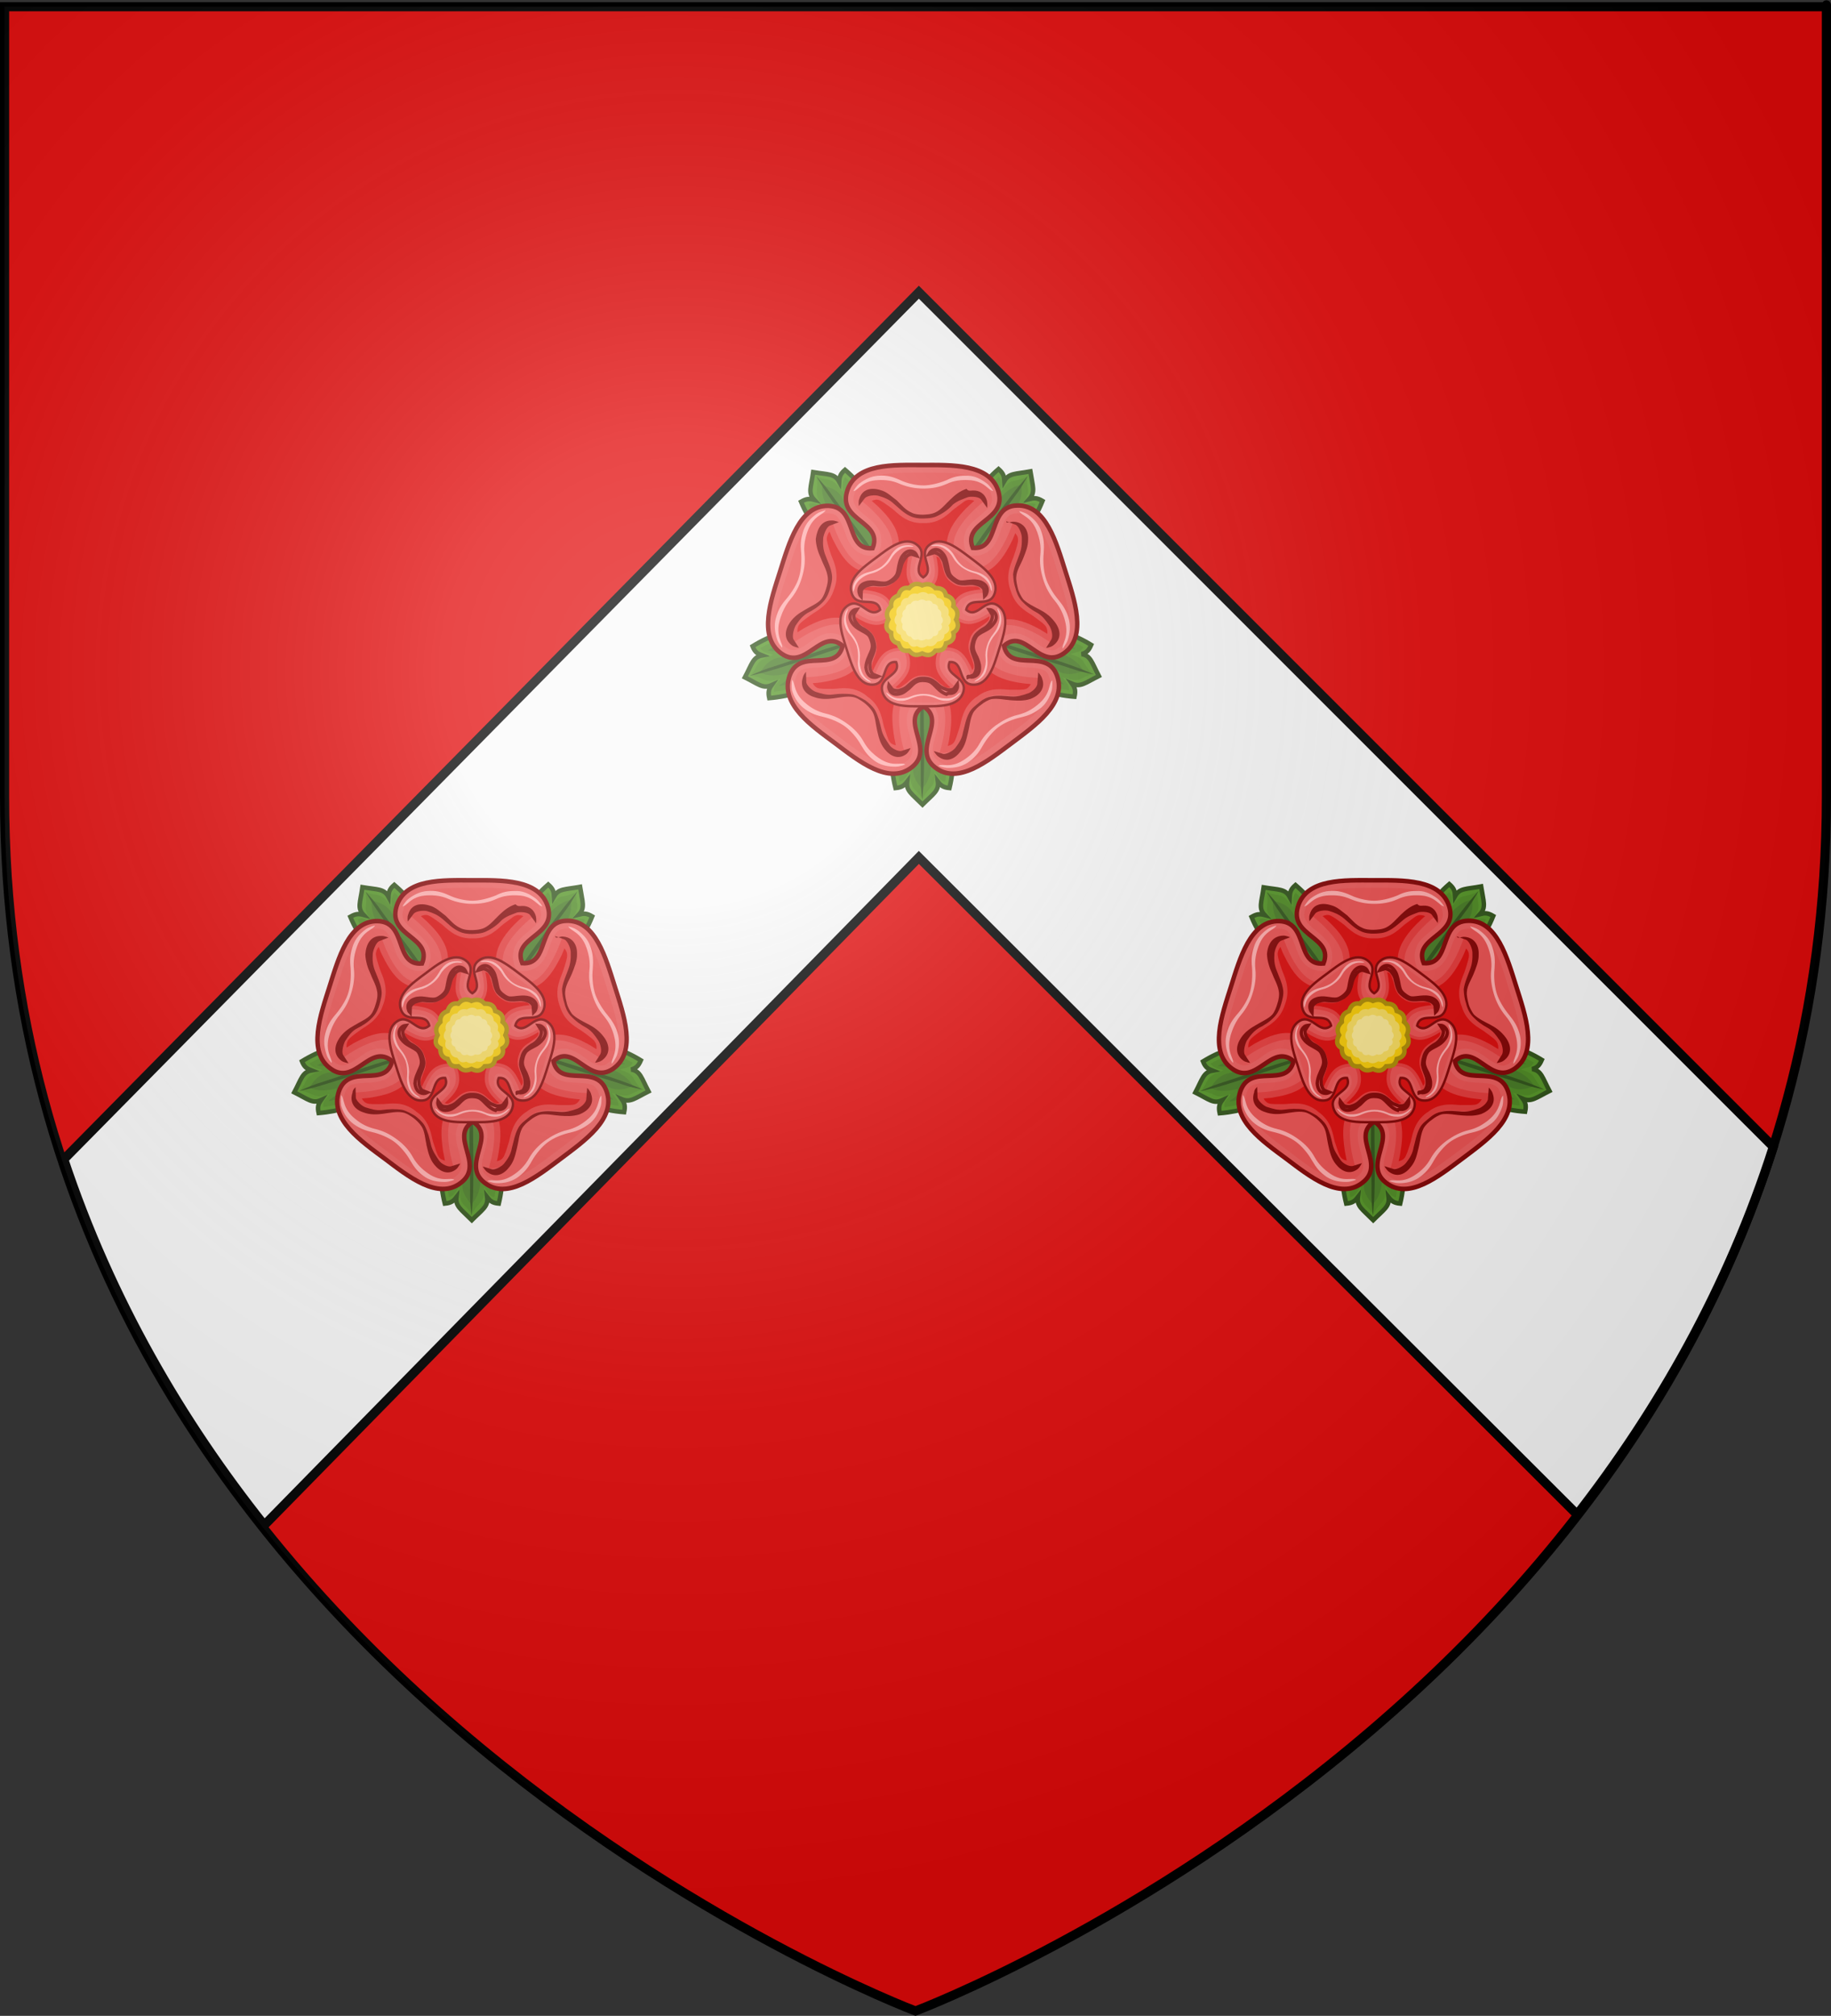 <?xml version="1.0" encoding="utf-8"?>
<!-- Generator: Adobe Illustrator 19.2.0, SVG Export Plug-In . SVG Version: 6.00 Build 0)  -->
<svg version="1.1"
	 id="svg2" inkscape:export-filename="/Users/olivier/Desktop/Blason Rouge/Blason_Vide_3D.png" inkscape:export-xdpi="144" inkscape:export-ydpi="144" inkscape:output_extension="org.inkscape.output.svg.inkscape" inkscape:version="0.91 r13725" sodipodi:docname="Arms_of_Knollys.svg" sodipodi:version="0.32" xmlns:cc="http://creativecommons.org/ns#" xmlns:dc="http://purl.org/dc/elements/1.1/" xmlns:inkscape="http://www.inkscape.org/namespaces/inkscape" xmlns:rdf="http://www.w3.org/1999/02/22-rdf-syntax-ns#" xmlns:sodipodi="http://sodipodi.sourceforge.net/DTD/sodipodi-0.dtd" xmlns:svg="http://www.w3.org/2000/svg"
	 xmlns="http://www.w3.org/2000/svg" xmlns:xlink="http://www.w3.org/1999/xlink" x="0px" y="0px" viewBox="0 0 600 660.2"
	 style="enable-background:new 0 0 600 660.2;" xml:space="preserve">
<rect x="0" y="0" width="600" height="660.2" fill="#333333" stroke="none"/>
<style type="text/css">
	.st0{fill:#E20909;stroke:#000000;stroke-width:3;stroke-miterlimit:10;}
	.st1{fill:#F9F9F9;stroke:#000000;stroke-width:3;}
	.st2{fill:#529423;stroke:#2D5016;stroke-width:1.549;}
	.st3{fill:#4B8820;}
	.st4{fill:#447821;}
	.st5{fill:#2D5016;}
	.st6{fill:#EA5858;stroke:#800000;stroke-width:1.452;}
	.st7{fill:#E94D4D;}
	.st8{fill:#FFAAAA;}
	.st9{fill:#E43636;}
	.st10{fill:#D90707;}
	.st11{fill:#800000;}
	.st12{fill:#EA5858;stroke:#800000;}
	.st13{fill:#F3C702;stroke:#AA8800;stroke-width:1.473;}
	.st14{fill:#F5D858;}
	.st15{fill:#F8E58F;}
	.st16{fill:url(#path2875_2_);}
</style>
<g id="layer2_1_" inkscape:groupmode="layer" inkscape:label="Reflet final" sodipodi:insensitive="true">
	<path id="path2875_1_" inkscape:export-xdpi="144" inkscape:export-ydpi="144" sodipodi:nodetypes="cccccc" class="st0" d="
		M300,658.6c0,0,298.5-112.3,298.5-397.8s0-258.6,0-258.6H1.5v258.6C1.5,546.3,300,658.6,300,658.6z"/>
</g>
<sodipodi:namedview  bordercolor="#666666" borderopacity="1.0" gridtolerance="10.0" guidetolerance="10.0" height="660px" id="base" inkscape:current-layer="layer2" inkscape:cx="300" inkscape:cy="329.99986" inkscape:guide-bbox="true" inkscape:pageopacity="0.0" inkscape:pageshadow="2" inkscape:window-height="856" inkscape:window-maximized="0" inkscape:window-width="1280" inkscape:window-x="-4" inkscape:window-y="0" inkscape:zoom="1.1560601" objecttolerance="10.0" pagecolor="#ffffff" showgrid="false" showguides="true">
	</sodipodi:namedview>
<desc  id="desc4">SVG coat of arms</desc>
<g id="g9370" transform="matrix(0.607,0,0,0.694,-525.206,251.961)">
</g>
<path id="path3964" class="st1" d="M301.1,95.7l-280.2,284c15.4,46.2,38.8,86,65.7,119.8l214.5-218.7L516.8,496
	c26.5-34.1,49.5-74.1,64.3-120.4L301.1,95.7z"/>
<g id="g8862">
	<g id="g22396" transform="translate(-1.054,0)">
		<g id="g22264" transform="matrix(-0.951,0,0,-0.951,-291.689,-1688.988)" inkscape:transform-center-y="-58.481047">
			<path id="path22178" inkscape:connector-curvature="0" sodipodi:nodetypes="ccccccc" class="st2" d="M-625.6-2010.2
				c-9.8-6.6-12.7-23.3-9.4-37.2c2.2,0.2,3,0.9,4,2.2c-0.4-3.2,1.6-4.2,5.3-7.9c3.8,3.8,5.7,4.8,5.3,7.9c1-1.3,1.8-2,4-2.2
				C-612.9-2033.5-615.9-2016.8-625.6-2010.2z"/>
			<path id="path22180" inkscape:connector-curvature="0" sodipodi:nodetypes="ccccccc" class="st3" d="M-625.6-2012.6
				c-7.7-6-10.3-20.5-7.9-32.6c2.3,0.4,2.2,1.9,3.6,3.5c-0.1-6.3,1.3-4,4.2-9.4c2.5,4,4.2,2.4,4.3,9.5c1.3-1.8,1.7-3.1,3.6-3.6
				C-615.3-2033-618-2018.6-625.6-2012.6z"/>
			<path id="path22182" inkscape:connector-curvature="0" sodipodi:nodetypes="ccccccc" class="st4" d="M-625.6-2014.9
				c-5.8-5.4-8.1-17.6-6.5-27.9c1,1.1,0,3.3,3.4,3.9c-0.1-2.6,0.9-6.7,3.2-8.7c1.6,1.9,3.8,4.5,2.8,8.7c3.2-0.1,2.8-2.8,3.8-3.9
				C-617.6-2032.5-619.8-2020.3-625.6-2014.9z"/>
			<path id="path22184" inkscape:connector-curvature="0" sodipodi:nodetypes="csscssc" class="st5" d="M-625.6-2012.8
				c0,0-0.5-2.7-0.5-4.1c0-9.6-0.3-19,0-27.9c0.1-2.3,0.5-6.8,0.5-6.8s0.5,4.5,0.5,6.8c-0.1,9.6,0.5,19,0,27.9
				C-625.2-2015.5-625.6-2012.8-625.6-2012.8z"/>
		</g>
		<g id="g22384" transform="translate(-2.7724373e-6,0)">
			
				<g id="g22342" transform="matrix(0.769,0.559,-0.559,0.769,-534.618,-131.924)" inkscape:transform-center-x="36.529251" inkscape:transform-center-y="47.890402">
				<path id="path22344" inkscape:connector-curvature="0" sodipodi:nodetypes="ccccccc" class="st2" d="M900.6-239
					c-9.3,7.3-26.1,4.8-38.3-2.6c0.9-2,1.7-2.6,3.3-3.2c-3.2-0.6-3.4-2.8-5.9-7.5c4.8-2.4,6.3-4,9.2-2.6c-0.9-1.4-1.3-2.4-0.8-4.5
					C882.4-258.3,897.4-250.3,900.6-239z"/>
				<path id="path22346" inkscape:connector-curvature="0" sodipodi:nodetypes="ccccccc" class="st3" d="M898.3-239.8
					c-8.1,5.4-22.6,3.5-33.4-2.6c1.1-2,2.4-1.5,4.4-2.4c-5.9-1.9-3.4-2.4-7.7-6.9c4.6-1.1,3.6-3.3,10.4-1.1
					c-1.3-1.8-2.4-2.6-2.3-4.6C882.1-255.8,894.9-248.9,898.3-239.8z"/>
				<path id="path22348" inkscape:connector-curvature="0" sodipodi:nodetypes="ccccccc" class="st4" d="M896.1-240.4
					c-6.9,3.8-19.2,2.2-28.5-2.4c1.3-0.7,3.1,1,4.7-2c-2.5-0.7-6.1-3-7.3-5.7c2.3-0.9,5.4-2.2,9.2,0.1c0.9-3-1.8-3.5-2.5-4.8
					C881.9-253.6,892.8-247.6,896.1-240.4z"/>
				<path id="path22350" inkscape:connector-curvature="0" sodipodi:nodetypes="csscssc" class="st5" d="M898.2-239.8
					c0,0-2.8-0.3-4-0.8c-9.1-3-18.2-5.6-26.5-8.6c-2.2-0.8-6.3-2.6-6.3-2.6s4.5,0.9,6.7,1.6c9.1,3.1,18.2,5.4,26.5,8.6
					C895.7-241,898.2-239.8,898.2-239.8z"/>
			</g>
			
				<g id="g22352" transform="matrix(0.769,-0.559,0.559,0.769,426.996,-286.507)" inkscape:transform-center-x="-36.529253" inkscape:transform-center-y="47.890407">
				<path id="path22354" inkscape:connector-curvature="0" sodipodi:nodetypes="ccccccc" class="st2" d="M-388.7,333.9
					c3.2-11.3,18.3-19.3,32.5-20.5c0.5,2.2,0.1,3.1-0.8,4.5c2.9-1.3,4.4,0.3,9.2,2.6c-2.4,4.7-2.8,6.9-5.9,7.5
					c1.5,0.6,2.4,1.1,3.3,3.2C-362.5,338.8-379.4,341.2-388.7,333.9z"/>
				<path id="path22356" inkscape:connector-curvature="0" sodipodi:nodetypes="ccccccc" class="st3" d="M-386.3,333.2
					c3.4-9.2,16.2-16.1,28.5-17.6c0.3,2.3-1.1,2.7-2.2,4.6c5.9-2,4.2-0.1,10.2,1.1c-3.1,3.6-1,4.8-7.7,7c2.1,0.7,3.5,0.7,4.5,2.4
					C-363.7,336.7-378.3,338.6-386.3,333.2z"/>
				<path id="path22358" inkscape:connector-curvature="0" sodipodi:nodetypes="ccccccc" class="st4" d="M-384.2,332.5
					c3.3-7.1,14.3-13.1,24.5-14.8c-0.7,1.3-3.1,1-2.7,4.4c2.4-0.9,6.6-1.2,9.4,0.3c-1.3,2.1-3.2,5-7.5,5.3c1,3,3.5,1.7,4.9,2.4
					C-364.9,334.7-377.3,336.3-384.2,332.5z"/>
				<path id="path22360" inkscape:connector-curvature="0" sodipodi:nodetypes="csscssc" class="st5" d="M-386.2,333.1
					c0,0,2.4-1.3,3.7-1.7c9.1-3,18-6.2,26.5-8.6c2.2-0.6,6.7-1.6,6.7-1.6s-4.2,1.9-6.3,2.6c-9.2,2.8-18,6.4-26.5,8.6
					C-383.5,332.7-386.2,333.1-386.2,333.1z"/>
			</g>
		</g>
		<g id="g22372">
			
				<g id="g22332" transform="matrix(-0.294,0.904,-0.904,-0.294,-978.79,-998.705)" inkscape:transform-center-x="55.618783" inkscape:transform-center-y="-19.997032">
				<path id="path22334" inkscape:connector-curvature="0" sodipodi:nodetypes="ccccccc" class="st2" d="M797.5-1656.3
					c11.8-0.4,24,11.4,29.5,24.6c-1.9,1.1-2.9,1.1-4.5,0.6c2.2,2.4,1.1,4.3,0.3,9.6c-5.2-0.9-7.5-0.5-9-3.3c-0.1,1.7-0.3,2.7-2,4.1
					C800.9-1629.9,793.5-1645.1,797.5-1656.3z"/>
				<path id="path22336" inkscape:connector-curvature="0" sodipodi:nodetypes="ccccccc" class="st3" d="M798.9-1654.3
					c9.7,0.3,20.3,10.5,25.5,21.7c-2.1,1-2.9-0.2-5-0.7c3.7,5,1.3,4,2.1,10.1c-4.4-1.8-4.8,0.5-9.1-5.2c0,2.2,0.4,3.5-0.8,5
					C802.6-1631.7,796.2-1644.9,798.9-1654.3z"/>
				<path id="path22338" inkscape:connector-curvature="0" sodipodi:nodetypes="ccccccc" class="st4" d="M800.3-1652.4
					c7.8,0.9,16.9,9.5,21.7,18.7c-1.5-0.3-1.9-2.6-5-1.2c1.5,2.1,3.2,5.9,2.6,8.9c-2.4-0.6-5.7-1.5-7.3-5.5
					c-2.5,1.9-0.6,3.9-0.8,5.4C804-1633.4,798.7-1644.7,800.3-1652.4z"/>
				<path id="path22340" inkscape:connector-curvature="0" sodipodi:nodetypes="csscssc" class="st5" d="M799-1654.2
					c0,0,2,1.9,2.8,3c5.7,7.7,11.4,15.2,16.4,22.5c1.3,1.9,3.6,5.8,3.6,5.8s-3.1-3.4-4.4-5.2c-5.5-7.8-11.6-15.1-16.4-22.5
					C800.3-1651.7,799-1654.2,799-1654.2z"/>
			</g>
			
				<g id="g22362" transform="matrix(-0.294,-0.904,0.904,-0.294,577.135,-1248.825)" inkscape:transform-center-x="-55.61878" inkscape:transform-center-y="-19.997034">
				<path id="path22364" inkscape:connector-curvature="0" sodipodi:nodetypes="ccccccc" class="st2" d="M-1375.2-729.3
					c4,11-3.4,26.4-14.3,35.7c-1.7-1.5-2-2.4-2-4.1c-1.5,2.8-3.8,2.4-9,3.3c-0.8-5.2-1.8-7.2,0.3-9.6c-1.6,0.5-2.6,0.5-4.5-0.6
					C-1399.2-717.9-1387-729.7-1375.2-729.3z"/>
				<path id="path22366" inkscape:connector-curvature="0" sodipodi:nodetypes="ccccccc" class="st3" d="M-1376.6-727.3
					c2.6,9.4-3.7,22.6-12.8,30.9c-1.6-1.7-0.7-2.8-0.9-5c-3.6,5-3.4,2.5-8.9,5.1c0.3-4.7-2-4.4,2.2-10.2c-2.1,0.7-3.2,1.5-5,0.8
					C-1396.9-716.9-1386.3-726.9-1376.6-727.3z"/>
				<path id="path22368" inkscape:connector-curvature="0" sodipodi:nodetypes="ccccccc" class="st4" d="M-1377.9-725.5
					c1.5,7.7-3.8,19-11.1,26.4c-0.2-1.5,2-2.6-0.4-5.1c-1.5,2.2-4.6,4.8-7.7,5.2c-0.2-2.4-0.3-5.9,3-8.7c-2.6-1.8-3.9,0.6-5.4,0.9
					C-1394.8-716-1385.7-724.5-1377.9-725.5z"/>
				<path id="path22370" inkscape:connector-curvature="0" sodipodi:nodetypes="csscssc" class="st5" d="M-1376.7-727.1
					c0,0-1.2,2.5-2,3.6c-5.6,7.7-10.9,15.5-16.4,22.5c-1.4,1.8-4.4,5.2-4.4,5.2s2.2-4,3.6-5.8c5.7-7.7,10.8-15.7,16.4-22.5
					C-1378.6-725.3-1376.7-727.1-1376.7-727.1z"/>
			</g>
		</g>
	</g>
	<g id="g20484" transform="matrix(1.001,0,0,1.028,0.161,22.355)">
		<path id="path20355" inkscape:connector-curvature="0" sodipodi:nodetypes="scscscscscscscscscscs" class="st6" d="M255.7,186.5
			c-7.9-5.4-3.4-17.3-0.5-26.2c2.9-8.9,6.3-21.1,15.8-20.9c9.8,0.3,5.3,14.3,14.5,13.5c3.5-8.5-11.2-8.6-8.4-18
			c2.7-9.2,15.4-8.5,24.8-8.5s22.1-0.5,24.8,8.5c2.8,9.4-11.9,9.5-8.4,17.9c9.1,0.7,4.7-13.3,14.5-13.5c9.5-0.3,12.9,12,15.8,20.9
			c2.9,8.9,7.3,20.8-0.5,26.2c-8.1,5.5-12.7-8.4-19.6-2.4c2.1,8.9,14.1,0.4,17.4,9.6c3.2,8.9-7.4,15.9-15,21.5
			c-7.6,5.5-17.5,13.4-25,7.6c-7.7-5.9,4.1-14.7-3.8-19.4c-7.8,4.8,4,13.5-3.8,19.4c-7.5,5.8-17.5-2.1-25-7.6
			c-7.6-5.5-18.2-12.5-15-21.5c3.3-9.2,15.2-0.7,17.4-9.6C268.5,178.1,263.8,192,255.7,186.5L255.7,186.5z"/>
		<path id="path20481" inkscape:connector-curvature="0" class="st7" d="M301.8,128.8c4.7,0,10.1-0.1,14.4,0.8
			c4.2,0.9,7.1,2.5,8.1,6.1c0.5,1.8,0.3,2.6-0.3,3.6c-0.6,1-1.9,2-3.3,3.2s-3.1,2.3-4.3,4.2c-1.1,1.9-1.5,4.6-0.4,7.2
			c0.3,0.8,1.1,1.3,2,1.4c2.9,0.2,5.3-0.9,6.7-2.6c1.4-1.7,2.1-3.6,2.7-5.3s1.2-3.2,2-4.1c0.7-0.9,1.5-1.4,3.3-1.5
			c3.8-0.1,6.1,2,8.3,5.8s3.8,8.9,5.2,13.4c1.5,4.5,3.2,9.6,3.7,13.9c0.5,4.3-0.2,7.5-3.3,9.6c-1.5,1.1-2.4,1.1-3.6,0.7
			c-1.1-0.3-2.5-1.1-4-2.2s-3.2-2.2-5.3-2.8c-2.2-0.5-4.8,0-7,1.8c-0.7,0.6-0.9,1.5-0.7,2.4c0.7,2.8,2.6,4.8,4.6,5.6s4,0.8,5.9,0.9
			c1.9,0.1,3.4,0.2,4.5,0.6c1.1,0.4,1.8,0.9,2.4,2.7c1.3,3.5-0.1,6.5-3,9.7s-7.3,6.3-11.2,9.1s-8.1,6.1-12.1,7.8s-7.1,2.2-10.1-0.1
			c-1.5-1.1-1.7-2-1.8-3.2c-0.1-1.1,0.3-2.8,0.8-4.5s1.1-3.7,1-5.9s-1.5-4.6-3.9-6.1c-0.7-0.5-1.7-0.5-2.5,0
			c-2.5,1.5-3.8,3.8-3.9,6.1s0.5,4.1,1,5.9c0.5,1.8,0.9,3.4,0.8,4.5s-0.3,2-1.8,3.2c-3,2.3-6.1,1.9-10.1,0.1s-8.3-5-12.1-7.8
			c-3.8-2.8-8.3-5.9-11.2-9.1s-4.2-6.1-3-9.7c0.6-1.7,1.3-2.3,2.4-2.7s2.7-0.5,4.5-0.6s3.8-0.1,5.9-0.9c2-0.8,3.9-2.8,4.6-5.6
			c0.2-0.9-0.1-1.7-0.7-2.4c-2.2-1.9-4.8-2.4-7-1.8c-2.2,0.5-3.8,1.7-5.3,2.8c-1.5,1-2.9,1.9-4,2.2s-2,0.3-3.6-0.7
			c-3.1-2.1-3.7-5.2-3.3-9.6c0.5-4.3,2.2-9.4,3.7-13.9c1.5-4.5,3-9.6,5.2-13.4c2.2-3.8,4.5-5.9,8.3-5.8c1.9,0.1,2.6,0.5,3.3,1.5
			s1.3,2.4,2,4.1c0.6,1.7,1.2,3.6,2.7,5.3s3.9,2.8,6.7,2.6c0.9-0.1,1.7-0.6,2-1.4c1.1-2.6,0.8-5.3-0.4-7.2c-1.2-1.9-2.8-3.1-4.2-4.2
			c-1.4-1.1-2.7-2.2-3.3-3.2s-0.9-1.8-0.3-3.6c1.1-3.6,3.8-5.2,8.1-6.1C291.5,128.8,297.1,128.8,301.8,128.8z"/>
		<path id="path20357" inkscape:connector-curvature="0" class="st8" d="M315.8,129.8c0.3,0,0.7,0,1,0c2.3,0.1,4.2,1.1,6,2.4
			c1.2,0.9,2.2,2.5,2.2,2.5c-1.6-0.1-2.8-3.3-8.1-3.5c-2.4-0.1-4.7,0.1-7.1,1.2c-2.5,1.1-5,1.5-7.7,1.5s-5.2-0.5-7.7-1.5
			c-2.5-1.1-4.8-1.3-7.1-1.2c-5.4,0.2-6.5,3.4-8.1,3.5c0,0,0.9-1.6,2.1-2.5c1.8-1.3,3.7-2.2,6-2.4c2.8-0.2,4.7,0.3,7.2,1.4
			c2.4,1.1,5.3,1.7,7.6,1.7c2.3,0,5.2-0.7,7.7-1.7C311.8,130.2,313.6,129.8,315.8,129.8z M270.1,140.8c-0.7,1.5-4,1.6-5.9,6.7
			c-0.8,2.2-1.3,4.5-1,7.2s-0.1,5.2-0.9,7.7c-0.8,2.6-2,4.8-3.8,6.9c-1.7,2-2.7,4.2-3.4,6.5c-1.5,5.2,1.1,7.3,0.8,8.8
			c0,0-1.3-1.3-1.7-2.8c-0.7-2.1-1-4.2-0.4-6.5c0.7-2.7,1.8-4.4,3.6-6.4c1.7-2,3.4-4.6,4-6.8c0.7-2.2,0.9-5.2,0.7-7.9
			c-0.3-2.7-0.1-4.7,0.9-7.3c0.9-2.2,2.3-3.6,4.1-4.9C268.3,141.2,270.1,140.8,270.1,140.8z M333.5,141.1c0,0,1.7,0.3,3,1.2
			c1.8,1.3,3.3,2.8,4.1,4.9c1,2.6,1.1,4.6,0.9,7.3c-0.3,2.7,0,5.7,0.7,7.9s2.3,4.8,4,6.8c1.7,2,2.9,3.8,3.6,6.5
			c0.5,2.2,0.3,4.3-0.4,6.4c-0.5,1.4-1.7,2.8-1.7,2.8c-0.3-1.6,2.2-3.6,0.8-8.8c-0.6-2.3-1.6-4.4-3.4-6.5c-1.7-2-3-4.3-3.8-6.9
			c-0.8-2.6-1.2-5.1-0.9-7.7c0.3-2.7-0.2-5-1-7.2C337.5,142.7,334.2,142.6,333.5,141.1z M259.1,194.8c1.2,1.1,0.3,4.2,4.6,7.6
			c1.8,1.5,3.9,2.6,6.5,3.2s4.9,1.7,7.1,3.3c2.2,1.5,4,3.4,5.3,5.7s3.1,3.9,5,5.2c4.5,3,7.2,1.1,8.6,2c0,0-1.6,0.7-3.2,0.7
			c-2.2,0-4.3-0.3-6.3-1.5c-2.4-1.5-3.6-3.1-5-5.4c-1.3-2.3-3.4-4.6-5.2-5.9s-4.6-2.5-7.3-3.1s-4.5-1.3-6.7-3.1
			c-1.7-1.5-2.8-3.3-3.4-5.4C258.9,196.6,259.1,194.8,259.1,194.8z M344.3,195c0,0,0.2,1.8-0.2,3.3c-0.7,2.1-1.7,4-3.4,5.4
			c-2.2,1.7-4,2.5-6.7,3.1s-5.4,1.7-7.3,3.1c-1.8,1.3-3.8,3.6-5.2,6c-1.3,2.3-2.7,3.9-5,5.4c-2,1.2-4,1.6-6.3,1.6
			c-1.5,0-3.2-0.7-3.2-0.7c1.4-0.8,4.1,1,8.6-2c2-1.3,3.7-2.9,5-5.2s3.2-4.2,5.3-5.7c2.2-1.5,4.5-2.7,7.1-3.3s4.6-1.7,6.5-3.2
			C344,199.3,343,196,344.3,195z"/>
		<g id="g20475">
			
				<path id="path20335" inkscape:connector-curvature="0" sodipodi:nodetypes="scscscscscscscscscscscscscscscscscscscscs" class="st9" d="
				M308.1,201.6c3,5.6-0.7,16.6-0.7,16.6c6.7,0,6.9-3,8.5-7.7c0.8-2.5,0.8-6.1,4.8-8.7c3.8-3,7.1-2,9.8-1.9c5,0,7.9,0.7,10-5.7
				c0,0-11.6,0.1-16-4.5c-3.6-3.8-3.8-8-3.8-8s2.8-3.3,7.9-4.2c6.3-1.1,15.6,5.8,15.6,5.8c2.1-6.3-0.7-7.5-4.7-10.4
				c-2.1-1.5-5.5-2.6-6.8-7.3c-1.7-4.5,0.4-7.4,1.2-9.9c1.5-4.7,3.1-7.3-2.4-11.2c0,0-3.5,11.1-9.2,13.9c-4.7,2.3-8.7,1.1-8.7,1.1
				s-2.3-3.6-1.5-8.8c0.9-6.3,10.3-13.1,10.3-13.1c-5.4-3.9-7.4-1.7-11.4,1.2c-2.1,1.5-4.2,4.4-9,4.2c-4.8,0.3-6.9-2.6-9-4.2
				c-4-2.9-6-5.2-11.4-1.2c0,0,9.4,6.8,10.3,13.1c0.7,5.2-1.7,8.7-1.7,8.7s-4.2,1-8.8-1.2c-5.7-2.8-9.2-13.9-9.2-13.9
				c-5.4,3.9-3.9,6.5-2.4,11.2c0.8,2.5,2.9,5.4,1.2,9.9c-1.3,4.6-4.6,5.8-6.8,7.3c-4,2.9-6.7,4.1-4.7,10.4c0,0,9.4-6.9,15.6-5.8
				c5.1,0.9,7.7,4.2,7.7,4.2s-0.3,4.2-3.9,8c-4.4,4.6-16,4.5-16,4.5c2.1,6.3,5,5.7,10,5.7c2.6,0,6-1.1,9.8,1.9c4,2.6,4,6.2,4.8,8.7
				c1.5,4.7,1.8,7.7,8.5,7.7c0,0-3.7-11-0.7-16.6c2.5-4.6,6.5-6.1,6.5-6.1S305.7,197,308.1,201.6L308.1,201.6z"/>
			<path id="path20470" inkscape:connector-curvature="0" class="st10" d="M317.4,137.5c0.4,0,0.9,0.1,1.4,0.3
				c-0.9,0.7-1.7,1.5-2.8,2.5c-2.6,2.6-5.5,6-6.1,10c-0.8,5.9,1.8,10.2,1.8,10.2c0.3,0.4,0.7,0.7,1.1,0.9c0,0,4.8,1.3,10.2-1.2
				c3.6-1.7,6-5.6,7.7-8.8c0.7-1.3,1.1-2.3,1.5-3.3c0.6,0.7,0.9,1.3,0.9,2c0.1,1-0.5,2.7-1.3,5.1c-0.6,1.9-3.1,5.9-1.2,11
				c0,0.1,0,0.1,0.1,0.1v0.1c1.5,5.3,5.9,7,7.5,8.2c2.1,1.5,3.6,2.5,4.1,3.4c0.3,0.5,0.5,1.2,0.4,2.2c-0.9-0.5-1.9-1.2-3.1-1.8
				c-3.3-1.7-7.4-3.4-11.4-2.7c-5.9,1.1-9.1,4.9-9.1,4.9c-0.3,0.4-0.5,0.9-0.5,1.3c0,0,0.2,5,4.3,9.3c2.8,3,7.1,4,10.8,4.6
				c1.4,0.2,2.5,0.3,3.6,0.4c-0.5,0.8-1,1.3-1.5,1.5c-0.9,0.4-2.8,0.3-5.3,0.3c-2,0-6.5-1.1-10.8,2.2c-0.1,0.1-0.1,0.1-0.2,0.1
				c-4.6,3.1-4.9,7.7-5.5,9.6c-0.8,2.4-1.3,4.2-2,5c-0.4,0.5-1,0.8-1.9,1c0.3-1.1,0.5-2.2,0.7-3.6c0.6-3.6,0.9-8.1-1-11.7
				c-2.8-5.2-7.4-7.1-7.4-7.1c-0.5-0.2-1-0.2-1.5-0.1c0,0-4.7,1.7-7.5,7c-2,3.6-1.5,8-1,11.7c0.2,1.4,0.5,2.5,0.7,3.6
				c-0.9-0.2-1.5-0.5-1.9-1c-0.7-0.8-1.1-2.5-2-5c-0.6-2-0.9-6.6-5.5-9.6c0,0-0.1,0-0.1-0.1c-0.1,0-0.1-0.1-0.1-0.1
				c-4.4-3.4-8.8-2.2-10.8-2.2c-2.6,0-4.4,0.1-5.3-0.3c-0.5-0.2-1.1-0.7-1.5-1.5c1.1-0.1,2.2-0.1,3.6-0.4c3.6-0.6,8-1.6,10.8-4.6
				c4.1-4.3,4.4-9.3,4.4-9.3c0.1-0.5-0.1-1-0.4-1.4c0,0-3.1-4-8.9-5c-4-0.7-8.1,1-11.4,2.7c-1.3,0.6-2.2,1.3-3.1,1.8
				c-0.1-0.9,0.1-1.6,0.4-2.2c0.5-0.9,2-1.9,4.1-3.4c1.6-1.2,5.9-2.9,7.5-8.2c0-0.1,0.1-0.1,0.1-0.2c1.9-5.2-0.6-9.2-1.2-11
				c-0.8-2.4-1.4-4.1-1.3-5.1c0.1-0.6,0.3-1.2,0.9-2c0.4,1,0.8,2.1,1.5,3.3c1.7,3.3,4,7.1,7.7,8.8c5.3,2.6,10.2,1.4,10.2,1.4
				c0.5-0.1,0.9-0.4,1.2-0.8c0,0,2.8-4.2,2-10.1c-0.5-4-3.4-7.4-6.1-10c-1-1-1.9-1.7-2.7-2.4c0.9-0.3,1.5-0.5,2.2-0.3
				c1,0.3,2.4,1.3,4.5,2.8c1.6,1.2,4.6,4.8,10.1,4.6c0.1,0,0.1,0,0.2,0c5.5,0.2,8.5-3.4,10.1-4.6c1.3-0.9,2.4-1.7,3.2-2.3
				C316.2,137.6,316.8,137.4,317.4,137.5z"/>
		</g>
		<g id="g20361" transform="matrix(-2.036,0.071,0.071,2.036,-1050.835,-2119.582)">
			<path id="path20363" inkscape:connector-curvature="0" class="st11" d="M-633.1,1129.2c-1,0-1.9,0.5-2.2,1.7
				c-0.1,0.5,0,1.1,0,1.1l0.9-1.3c0.3-0.5,1.5-0.6,2.1-0.5c0.9,0.3,1.7,0.5,2.5,1.1c0.7,0.7,1.6,1.3,2.6,1.7
				c0.7,0.3,1.5,0.3,2.2,0.3c0.6,0,1.5-0.1,2.2-0.5c1-0.5,1.7-1.3,2.5-2c0.7-0.7,1.5-1,2.4-1.3c0.6-0.2,1.8-0.1,2.2,0.3l1,1.2
				c0,0,0.1-0.7-0.1-1.1c-0.5-1.5-1.9-1.8-3.4-1.3c-1.1,0.3-1.8,1.1-2.6,1.7c-0.7,0.7-1.4,1.6-2.3,2c-0.5,0.3-1.3,0.4-1.9,0.4
				c-0.5,0-1.3,0-2-0.3c-0.9-0.4-1.6-1.2-2.4-1.9c-0.8-0.7-1.6-1.3-2.7-1.6C-632.3,1129.3-632.7,1129.2-633.1,1129.2z
				 M-610.3,1133.1c-0.5,0-1.1,0.3-1.1,0.3l1.5,0.5c0.5,0.2,1,1.3,1.1,1.9c0.1,0.9,0.1,1.8-0.3,2.8c-0.3,0.9-0.8,1.9-0.9,3
				c-0.1,0.7,0.2,1.6,0.4,2.2s0.5,1.3,1.1,1.9c0.8,0.8,1.7,1.3,2.6,1.7c0.9,0.5,1.4,1.1,2,1.9c0.3,0.5,0.7,1.7,0.4,2.2l-0.8,1.3
				c0,0,0.7-0.1,1.1-0.4c1.3-1,1.1-2.4,0.2-3.6c-0.7-0.9-1.5-1.4-2.5-1.9c-0.9-0.5-2-0.9-2.6-1.5c-0.4-0.4-0.7-1.1-0.9-1.7
				c-0.2-0.5-0.4-1.3-0.3-1.9c0.1-1,0.7-2,1-2.9c0.4-0.9,0.7-2,0.7-3C-607.9,1134.2-608.7,1133-610.3,1133.1z M-639.4,1134.3
				c-1.6,0.1-2.4,1.3-2.3,2.8c0,1.1,0.5,2.1,0.9,3s1.1,1.8,1.2,2.8c0.1,0.6-0.1,1.4-0.2,1.9c-0.1,0.5-0.5,1.3-0.8,1.7
				c-0.7,0.7-1.7,1.2-2.6,1.7c-0.9,0.5-1.7,1.1-2.4,2.1c-0.9,1.3-0.9,2.7,0.5,3.6c0.5,0.3,1.1,0.3,1.1,0.3l-0.9-1.3
				c-0.3-0.5-0.1-1.6,0.3-2.2c0.5-0.8,1-1.5,1.8-2c0.9-0.5,1.7-1.1,2.5-2c0.5-0.6,0.8-1.4,0.9-2c0.2-0.6,0.3-1.4,0.3-2.2
				c-0.2-1.1-0.7-2-1.1-3c-0.4-0.9-0.5-1.7-0.5-2.7c0-0.6,0.4-1.7,0.9-2l1.5-0.6C-638.2,1134.6-638.9,1134.3-639.4,1134.3z
				 M-605.3,1156.6v1.6c0,0.5-0.9,1.4-1.5,1.6c-0.9,0.3-1.7,0.6-2.7,0.5s-2.1-0.1-3.2,0.1c-0.7,0.2-1.5,0.7-2,1
				c-0.5,0.4-1.1,0.9-1.5,1.6c-0.5,1-0.7,2-0.9,3s-0.7,1.7-1.2,2.5c-0.3,0.5-1.3,1.1-1.9,1l-1.5-0.4c0,0,0.3,0.6,0.7,0.9
				c1.3,0.9,2.6,0.3,3.5-0.9c0.7-0.9,0.9-2,1.1-3c0.2-1,0.2-2.2,0.7-3c0.3-0.5,0.9-1.1,1.3-1.4c0.4-0.3,1.1-0.8,1.7-0.9
				c0.9-0.2,2.1,0,3.1,0.1s2.1,0.1,3.1-0.3c1.5-0.5,2.3-1.7,1.7-3.2C-604.9,1157-605.3,1156.6-605.3,1156.6z M-642.6,1158
				c0,0-0.5,0.5-0.6,1c-0.5,1.5,0.5,2.6,2,3.1c1.1,0.3,2.1,0.2,3.1,0.1s2.1-0.4,3.1-0.3c0.6,0.1,1.3,0.5,1.7,0.8
				c0.5,0.3,1.1,0.8,1.4,1.3c0.5,0.9,0.6,2,0.9,3c0.3,1,0.5,2,1.3,2.9c1,1.2,2.3,1.7,3.6,0.7c0.4-0.3,0.7-0.9,0.7-0.9l-1.5,0.5
				c-0.5,0.1-1.6-0.4-2-0.9c-0.6-0.7-1.1-1.4-1.3-2.4c-0.3-0.9-0.5-2-1.1-3c-0.4-0.7-1.1-1.1-1.6-1.5s-1.2-0.8-2-0.9
				c-1.1-0.2-2.2,0-3.2,0.1s-1.8-0.1-2.8-0.4c-0.6-0.2-1.5-0.9-1.5-1.5L-642.6,1158z"/>
		</g>
	</g>
	<g id="g20548" transform="matrix(0.534,0,0,-0.549,-64.44,-1330.865)">
		<path id="path20550" inkscape:connector-curvature="0" sodipodi:nodetypes="scscscscscscscscscscs" class="st6" d="M640.8-2785.5
			c-7.9-5.4-3.4-17.3-0.5-26.2c2.9-8.9,6.3-21.1,15.8-20.9c9.8,0.3,5.3,14.3,14.5,13.5c3.5-8.4-11.2-8.5-8.4-17.9
			c2.7-9.2,15.4-8.5,24.8-8.5c9.4,0,22.1-0.5,24.8,8.5c2.8,9.4-11.9,9.5-8.4,17.9c9.1,0.7,4.7-13.3,14.5-13.5
			c9.5-0.3,12.9,12,15.8,20.9c2.9,8.9,7.3,20.8-0.5,26.2c-8.1,5.5-12.7-8.4-19.6-2.4c2.1,8.9,14.1,0.4,17.4,9.6
			c3.2,8.9-7.4,15.9-15,21.5c-7.6,5.5-17.5,13.4-25,7.6c-7.7-5.9,4.1-14.7-3.8-19.4c-7.8,4.8,4,13.5-3.8,19.4
			c-7.5,5.8-17.5-2.1-25-7.6c-7.6-5.5-18.2-12.5-15-21.5c3.3-9.2,15.2-0.7,17.4-9.6C653.5-2793.9,648.9-2780,640.8-2785.5z"/>
		<path id="path20552" inkscape:connector-curvature="0" class="st7" d="M686.9-2843.2c4.7,0,10.1-0.1,14.4,0.8
			c4.2,0.9,7.1,2.5,8.1,6.1c0.5,1.8,0.3,2.6-0.3,3.6s-1.9,2-3.3,3.2c-1.4,1.1-3.1,2.3-4.3,4.2c-1.1,1.9-1.5,4.6-0.4,7.2
			c0.3,0.8,1.1,1.3,2,1.4c2.9,0.2,5.3-0.9,6.7-2.6c1.4-1.7,2.1-3.6,2.7-5.3c0.6-1.7,1.2-3.2,2-4.1c0.7-0.9,1.5-1.4,3.3-1.5
			c3.8-0.1,6.1,2,8.3,5.8s3.8,8.9,5.2,13.4c1.5,4.5,3.2,9.6,3.7,13.9c0.5,4.3-0.2,7.5-3.3,9.6c-1.5,1.1-2.4,1.1-3.6,0.7
			c-1.1-0.3-2.5-1.1-4-2.2c-1.5-1-3.2-2.2-5.3-2.8c-2.2-0.5-4.8,0-7,1.8c-0.7,0.6-0.9,1.5-0.7,2.4c0.7,2.8,2.6,4.8,4.6,5.6
			s4,0.8,5.9,0.9c1.8,0.1,3.4,0.1,4.5,0.6c1.1,0.4,1.8,0.9,2.4,2.7c1.3,3.5-0.1,6.5-3,9.7s-7.3,6.3-11.2,9.1
			c-3.8,2.8-8.1,6.1-12.1,7.8s-7.1,2.2-10.1-0.1c-1.5-1.1-1.7-2-1.8-3.2c-0.1-1.1,0.3-2.8,0.8-4.5s1.1-3.7,1-5.9s-1.5-4.6-3.9-6.1
			c-0.7-0.5-1.7-0.5-2.5,0c-2.5,1.5-3.8,3.8-3.9,6.1c-0.1,2.2,0.5,4.1,1,5.9c0.5,1.8,0.9,3.4,0.8,4.5c-0.1,1.1-0.3,2-1.8,3.2
			c-3,2.3-6.1,1.9-10.1,0.1c-4-1.7-8.3-5-12.1-7.8s-8.3-5.9-11.2-9.1c-2.9-3.2-4.2-6.1-3-9.7c0.6-1.7,1.3-2.3,2.4-2.7
			c1.1-0.4,2.7-0.5,4.5-0.6s3.8-0.1,5.9-0.9c2-0.8,3.9-2.8,4.6-5.6c0.2-0.9-0.1-1.7-0.7-2.4c-2.2-1.9-4.8-2.4-7-1.8
			c-2.2,0.5-3.8,1.7-5.3,2.8c-1.5,1-2.9,1.9-4,2.2s-2,0.3-3.6-0.7c-3.1-2.1-3.7-5.2-3.3-9.6c0.4-4.3,2.2-9.4,3.7-13.9
			s3-9.6,5.2-13.4c2.2-3.8,4.5-5.9,8.3-5.8c1.9,0.1,2.6,0.5,3.3,1.5s1.3,2.4,2,4.1c0.6,1.7,1.2,3.6,2.7,5.3c1.4,1.7,3.9,2.8,6.7,2.6
			c0.9-0.1,1.7-0.6,2-1.4c1.1-2.6,0.8-5.3-0.4-7.2c-1.1-1.9-2.8-3.1-4.2-4.2c-1.4-1.1-2.7-2.2-3.3-3.2s-0.9-1.8-0.3-3.6
			c1.1-3.6,3.8-5.2,8.1-6.1C676.7-2843.2,682.1-2843.2,686.9-2843.2z"/>
		<path id="path20554" inkscape:connector-curvature="0" class="st8" d="M701-2842.2c0.3,0,0.7,0,1,0c2.3,0.1,4.2,1.1,6,2.4
			c1.2,0.9,2.2,2.5,2.2,2.5c-1.6-0.1-2.8-3.3-8.1-3.5c-2.4-0.1-4.7,0.1-7.1,1.2c-2.5,1.1-5,1.5-7.7,1.5s-5.2-0.5-7.7-1.5
			c-2.5-1.1-4.8-1.3-7.1-1.2c-5.4,0.2-6.5,3.4-8.1,3.5c0,0,0.9-1.6,2.1-2.5c1.8-1.3,3.7-2.2,6-2.4c2.8-0.2,4.7,0.3,7.2,1.4
			c2.5,1.1,5.4,1.7,7.7,1.7s5.2-0.7,7.7-1.7C696.8-2841.7,698.7-2842.2,701-2842.2z M655.2-2831.1c-0.7,1.5-4,1.6-5.9,6.7
			c-0.8,2.2-1.3,4.5-1,7.2c0.3,2.7-0.1,5.2-0.9,7.7c-0.8,2.6-2,4.8-3.8,6.9c-1.7,2-2.7,4.2-3.4,6.5c-1.5,5.2,1.1,7.3,0.8,8.8
			c0,0-1.3-1.3-1.7-2.8c-0.7-2.1-1-4.2-0.4-6.5c0.7-2.7,1.8-4.4,3.6-6.4c1.7-2,3.4-4.6,4-6.8s0.9-5.2,0.7-7.9
			c-0.3-2.7-0.1-4.7,0.9-7.3c0.9-2.2,2.3-3.6,4.1-4.9C653.4-2830.8,655.2-2831.1,655.2-2831.1z M718.6-2830.8c0,0,1.7,0.3,3,1.2
			c1.8,1.3,3.3,2.8,4.1,4.9c1,2.6,1.1,4.6,0.9,7.3c-0.3,2.7,0,5.7,0.7,7.9s2.3,4.8,4,6.8s2.9,3.8,3.6,6.5c0.5,2.2,0.3,4.3-0.4,6.4
			c-0.5,1.4-1.7,2.8-1.7,2.8c-0.3-1.6,2.2-3.6,0.8-8.8c-0.6-2.3-1.6-4.4-3.4-6.5c-1.7-2-3-4.3-3.8-6.9c-0.9-2.6-1.2-5.1-0.9-7.7
			c0.3-2.7-0.2-5-1-7.2C722.5-2829.3,719.3-2829.4,718.6-2830.8z M644.2-2777.1c1.2,1.1,0.3,4.2,4.6,7.6c1.8,1.5,3.9,2.6,6.5,3.2
			c2.6,0.6,4.9,1.7,7.1,3.3c2.2,1.5,4,3.4,5.3,5.7s3.1,3.9,5,5.2c4.5,3,7.2,1.1,8.6,2c0,0-1.6,0.7-3.2,0.7c-2.2,0-4.3-0.3-6.3-1.5
			c-2.4-1.5-3.6-3.1-5-5.4c-1.3-2.3-3.4-4.6-5.2-5.9c-1.8-1.3-4.6-2.5-7.3-3.1c-2.6-0.6-4.5-1.3-6.7-3.1c-1.7-1.5-2.8-3.3-3.4-5.4
			C644-2775.3,644.2-2777.1,644.2-2777.1z M729.3-2776.9c0,0,0.2,1.8-0.2,3.3c-0.7,2.1-1.7,4-3.4,5.4c-2.2,1.7-4,2.5-6.7,3.1
			c-2.6,0.6-5.4,1.7-7.3,3.1c-1.8,1.3-3.8,3.6-5.2,6c-1.3,2.3-2.7,3.9-5,5.4c-2,1.2-4,1.6-6.3,1.6c-1.5,0-3.2-0.7-3.2-0.7
			c1.4-0.8,4.1,1,8.6-2c2-1.3,3.7-2.9,5-5.2s3.2-4.2,5.3-5.7c2.2-1.5,4.5-2.7,7.1-3.3c2.6-0.6,4.6-1.7,6.5-3.2
			C729-2772.7,728.1-2775.9,729.3-2776.9z"/>
		<g id="g20556">
			
				<path id="path20558" inkscape:connector-curvature="0" sodipodi:nodetypes="scscscscscscscscscscscscscscscscscscscscs" class="st9" d="
				M693.2-2770.4c3,5.6-0.7,16.6-0.7,16.6c6.7,0,6.9-3,8.5-7.7c0.8-2.5,0.8-6.1,4.8-8.7c3.8-3,7.1-2,9.8-1.9c5,0,7.9,0.7,10-5.7
				c0,0-11.6,0.1-16-4.5c-3.6-3.8-3.8-8-3.8-8s2.8-3.3,7.9-4.2c6.3-1.1,15.6,5.8,15.6,5.8c2.1-6.3-0.7-7.5-4.7-10.4
				c-2.1-1.5-5.5-2.6-6.8-7.3c-1.7-4.5,0.4-7.4,1.2-9.9c1.5-4.7,3.1-7.3-2.4-11.2c0,0-3.5,11.1-9.2,13.9c-4.7,2.3-8.7,1.1-8.7,1.1
				s-2.3-3.6-1.5-8.8c0.9-6.3,10.3-13.1,10.3-13.1c-5.4-3.9-7.4-1.7-11.4,1.2c-2.1,1.5-4.2,4.4-9,4.2c-4.8,0.3-6.9-2.6-9-4.2
				c-4-2.9-6-5.2-11.4-1.2c0,0,9.4,6.8,10.3,13.1c0.7,5.2-1.7,8.7-1.7,8.7s-4.2,1-8.8-1.2c-5.7-2.8-9.2-13.9-9.2-13.9
				c-5.4,3.9-3.9,6.5-2.4,11.2c0.8,2.5,2.9,5.4,1.2,9.9c-1.3,4.6-4.6,5.8-6.8,7.3c-4,2.9-6.7,4.1-4.7,10.4c0,0,9.4-6.9,15.6-5.8
				c5.1,0.9,7.7,4.2,7.7,4.2s-0.3,4.2-3.9,8c-4.4,4.6-16,4.5-16,4.5c2.1,6.3,5,5.7,10,5.7c2.6,0,6-1.1,9.8,1.9c4,2.6,4,6.2,4.8,8.7
				c1.5,4.7,1.8,7.7,8.5,7.7c0,0-3.7-11-0.7-16.6c2.5-4.6,6.5-6.1,6.5-6.1S690.7-2775,693.2-2770.4L693.2-2770.4z"/>
			<path id="path20560" inkscape:connector-curvature="0" class="st10" d="M702.5-2834.5c0.4,0,0.9,0.1,1.4,0.3
				c-0.9,0.7-1.7,1.5-2.8,2.5c-2.6,2.6-5.5,6-6.1,10c-0.8,5.9,1.8,10.2,1.8,10.2c0.3,0.4,0.7,0.7,1.1,0.9c0,0,4.8,1.3,10.2-1.2
				c3.6-1.7,6-5.6,7.7-8.8c0.7-1.3,1.1-2.3,1.5-3.3c0.6,0.7,0.9,1.3,0.9,2c0.1,1-0.5,2.7-1.3,5.1c-0.6,1.9-3.1,5.9-1.2,11
				c0,0.1,0,0.1,0.1,0.1v0.1c1.5,5.3,5.9,7,7.5,8.2c2.1,1.5,3.6,2.5,4.1,3.4c0.3,0.5,0.5,1.2,0.4,2.2c-0.9-0.5-1.9-1.2-3.1-1.8
				c-3.3-1.7-7.4-3.4-11.4-2.7c-5.9,1.1-9.1,4.9-9.1,4.9c-0.3,0.4-0.5,0.9-0.5,1.3c0,0,0.2,5,4.3,9.3c2.8,3,7.1,4,10.8,4.6
				c1.4,0.2,2.5,0.3,3.6,0.4c-0.5,0.8-1,1.3-1.5,1.5c-0.9,0.4-2.8,0.3-5.3,0.3c-2,0-6.5-1.1-10.8,2.2c-0.1,0.1-0.1,0.1-0.2,0.1
				c-4.6,3.1-4.9,7.7-5.5,9.6c-0.8,2.4-1.3,4.2-2,5c-0.4,0.5-1,0.8-1.9,1c0.3-1.1,0.5-2.2,0.7-3.6c0.6-3.6,0.9-8.1-1-11.7
				c-2.8-5.2-7.5-7.1-7.5-7.1c-0.5-0.2-1-0.2-1.5-0.1c0,0-4.7,1.7-7.5,7c-2,3.6-1.5,8-1,11.7c0.2,1.4,0.5,2.5,0.7,3.6
				c-0.9-0.2-1.5-0.5-1.9-1c-0.7-0.8-1.1-2.5-2-5c-0.6-2-0.9-6.6-5.5-9.6c0,0-0.1,0-0.1-0.1c-0.1,0-0.1-0.1-0.1-0.1
				c-4.4-3.4-8.8-2.2-10.8-2.2c-2.6,0-4.4,0.1-5.3-0.3c-0.5-0.2-1.1-0.7-1.5-1.5c1.1-0.1,2.2-0.1,3.6-0.4c3.6-0.6,8-1.6,10.8-4.6
				c4.1-4.3,4.4-9.3,4.4-9.3c0.1-0.5-0.1-1-0.4-1.4c0,0-3.1-4-8.9-5c-4-0.7-8.1,1-11.4,2.7c-1.3,0.6-2.2,1.3-3.1,1.8
				c-0.1-0.9,0.1-1.6,0.4-2.2c0.5-0.9,2-1.9,4.1-3.4c1.6-1.2,5.9-2.9,7.5-8.2c0-0.1,0.1-0.1,0.1-0.2c1.9-5.2-0.6-9.2-1.2-11
				c-0.8-2.4-1.4-4.1-1.3-5.1c0.1-0.6,0.3-1.2,0.9-2c0.4,1,0.8,2.1,1.5,3.3c1.7,3.3,4,7.1,7.7,8.8c5.3,2.6,10.2,1.4,10.2,1.4
				c0.5-0.1,0.9-0.4,1.2-0.8c0,0,2.8-4.2,2-10.1c-0.5-4-3.4-7.4-6.1-10c-1-1-1.9-1.7-2.7-2.4c0.9-0.3,1.5-0.5,2.2-0.3
				c1,0.3,2.4,1.3,4.5,2.8c1.6,1.2,4.6,4.8,10.1,4.6c0.1,0,0.1,0,0.2,0c5.5,0.2,8.5-3.4,10.1-4.6c1.3-0.9,2.4-1.7,3.2-2.3
				C701.3-2834.3,701.8-2834.5,702.5-2834.5z"/>
		</g>
		<g id="g20562" transform="matrix(-2.036,0.071,0.071,2.036,-1050.835,-2119.582)">
			<path id="path20564" inkscape:connector-curvature="0" class="st12" d="M-872.9-322.3c-1,0-1.9,0.5-2.2,1.7c-0.1,0.5,0,1.1,0,1.1
				l0.9-1.3c0.3-0.5,1.5-0.6,2.1-0.5c0.9,0.3,1.7,0.5,2.5,1.1c0.8,0.7,1.6,1.3,2.6,1.7c0.7,0.3,1.5,0.3,2.2,0.3
				c0.6,0,1.5-0.1,2.2-0.5c1-0.5,1.7-1.3,2.5-2c0.7-0.7,1.5-1,2.4-1.3c0.6-0.2,1.8-0.1,2.2,0.3l1,1.2c0,0,0.1-0.7-0.1-1.1
				c-0.5-1.5-1.9-1.8-3.4-1.3c-1.1,0.3-1.8,1.1-2.6,1.7c-0.7,0.7-1.4,1.6-2.3,2c-0.5,0.3-1.3,0.4-1.9,0.4c-0.5,0-1.3,0-2-0.3
				c-0.9-0.4-1.6-1.2-2.4-1.9c-0.8-0.7-1.6-1.3-2.7-1.6C-872.2-322.3-872.6-322.3-872.9-322.3z M-850.1-318.4
				c-0.5,0-1.1,0.3-1.1,0.3l1.5,0.5c0.5,0.2,1,1.3,1.1,1.9c0.1,0.9,0.1,1.8-0.3,2.8c-0.3,0.9-0.8,1.9-0.9,3
				c-0.1,0.7,0.2,1.6,0.4,2.2s0.5,1.3,1.1,1.9c0.8,0.8,1.7,1.3,2.6,1.7c0.9,0.5,1.4,1.1,2,1.9c0.3,0.5,0.7,1.7,0.4,2.2l-0.8,1.3
				c0,0,0.7-0.1,1.1-0.4c1.3-1,1.1-2.4,0.2-3.6c-0.7-0.9-1.5-1.4-2.5-1.9c-0.9-0.5-2-0.9-2.6-1.5c-0.4-0.4-0.7-1.1-0.9-1.7
				c-0.2-0.5-0.4-1.3-0.3-1.9c0.1-1,0.7-2,1-2.9c0.4-0.9,0.7-2,0.7-3C-847.7-317.3-848.5-318.5-850.1-318.4z M-879.3-317.3
				c-1.6,0.1-2.4,1.3-2.3,2.8c0,1.1,0.5,2.1,0.9,3c0.5,0.9,1.1,1.8,1.2,2.8c0.1,0.6-0.1,1.4-0.2,1.9s-0.5,1.3-0.8,1.7
				c-0.7,0.7-1.7,1.2-2.6,1.7c-0.9,0.5-1.7,1.1-2.4,2.1c-0.9,1.3-0.9,2.7,0.5,3.6c0.5,0.3,1.1,0.3,1.1,0.3l-0.9-1.3
				c-0.3-0.5-0.1-1.6,0.3-2.2c0.5-0.8,1-1.5,1.8-2c0.9-0.5,1.7-1.1,2.5-2c0.5-0.6,0.8-1.4,0.9-2c0.2-0.6,0.3-1.4,0.3-2.2
				c-0.2-1.1-0.7-2-1.1-3s-0.5-1.7-0.5-2.7c0-0.6,0.4-1.7,0.9-2l1.5-0.6C-878.1-316.9-878.7-317.3-879.3-317.3z M-845.2-294.9v1.6
				c0,0.5-0.9,1.4-1.5,1.6c-0.9,0.3-1.7,0.6-2.7,0.5s-2.1-0.1-3.2,0.1c-0.7,0.2-1.5,0.7-2,1c-0.5,0.4-1.1,0.9-1.5,1.6
				c-0.5,1-0.7,2-0.9,3s-0.7,1.7-1.2,2.5c-0.3,0.5-1.3,1.1-1.9,1l-1.5-0.4c0,0,0.3,0.6,0.7,0.9c1.3,0.9,2.6,0.3,3.5-0.9
				c0.7-0.9,0.9-2,1.1-3s0.2-2.2,0.7-3c0.3-0.5,0.9-1.1,1.3-1.4c0.4-0.3,1.1-0.8,1.7-0.9c0.9-0.2,2.1,0,3.1,0.1s2.1,0.1,3.1-0.3
				c1.5-0.5,2.3-1.7,1.7-3.2C-844.8-294.5-845.2-294.9-845.2-294.9z M-882.4-293.5c0,0-0.5,0.5-0.6,1c-0.5,1.5,0.5,2.6,2,3.1
				c1.1,0.3,2.1,0.2,3.1,0.1s2.1-0.4,3.1-0.3c0.6,0.1,1.3,0.5,1.7,0.8c0.5,0.3,1.1,0.8,1.4,1.3c0.5,0.9,0.6,2,0.9,3s0.5,2,1.3,2.9
				c1,1.2,2.3,1.7,3.6,0.7c0.4-0.3,0.7-0.9,0.7-0.9l-1.5,0.5c-0.5,0.1-1.6-0.4-2-0.9c-0.6-0.7-1.1-1.4-1.3-2.4c-0.3-0.9-0.5-2-1.1-3
				c-0.4-0.7-1.1-1.1-1.6-1.5c-0.5-0.3-1.2-0.8-2-0.9c-1.1-0.2-2.2,0-3.2,0.1s-1.8-0.1-2.8-0.4c-0.6-0.2-1.5-0.9-1.5-1.5
				L-882.4-293.5z"/>
		</g>
	</g>
	<g id="g21935" transform="translate(3.3828618e-6,-1.0608746e-6)">
		<path id="path24331-1-5" inkscape:connector-curvature="0" sodipodi:nodetypes="ccccccccccccccccc" class="st13" d="M302.2,214
			c2.2,1.1,3.4,0.3,4.3-0.9c1.4-0.1,2.9,0.2,3.5-2.4c2-0.5,2.9-1.7,2.4-3.5c1.5-0.9,2-2.4,0.9-4.3c1.1-2.5-0.1-3.6-0.9-4.3
			c0.3-1.6-0.2-2.9-2.4-3.6c-0.5-2.2-2-2.4-3.5-2.4c-1-1.1-2.3-1.7-4.3-0.9c-1.8-0.9-3.2-0.4-4.3,0.9c-2-0.4-3,0.8-3.5,2.4
			c-2.1,0.8-2.5,2.1-2.4,3.6c-1.5,1.4-1.7,2.8-0.9,4.3c-0.9,1.7-1,3.3,0.9,4.3c-0.1,2.1,0.9,3.2,2.4,3.5c0.6,1.3,0.8,2.7,3.5,2.4
			C298.9,214.1,299.8,215.1,302.2,214L302.2,214z"/>
		<path id="path24331-1-6-2" inkscape:connector-curvature="0" sodipodi:nodetypes="ccccccccccccccccc" class="st14" d="
			M303.9,211.5c1.8,0.5,2.6-0.3,3.2-1.3c1.1-0.3,2.3-0.3,2.4-2.4c1.5-0.7,2-1.7,1.3-3c1-0.9,1.1-2.1,0-3.4c0.5-2.1-0.6-2.7-1.3-3.2
			c-0.1-1.3-0.6-2.2-2.4-2.4c-0.7-1.6-1.9-1.5-3-1.3c-0.9-0.7-2-0.9-3.4,0c-1.5-0.4-2.6,0.2-3.2,1.3c-1.6,0-2.2,1-2.4,2.4
			c-1.5,0.9-1.5,2-1.3,3.1c-0.9,1.3-0.9,2.4,0,3.4c-0.4,1.5-0.3,2.6,1.3,3.2c0.3,1.6,1.1,2.3,2.4,2.4c0.7,0.9,1,2,3,1.3
			C301.3,212,302.1,212.6,303.9,211.5L303.9,211.5z"/>
		<path id="path21930" inkscape:connector-curvature="0" sodipodi:nodetypes="ccccccccccccccccc" class="st15" d="M303.4,209.3
			c1.3,0.4,2-0.2,2.4-0.9c0.8-0.2,1.7-0.2,1.7-1.7c1.1-0.5,1.5-1.3,0.9-2.3c0.7-0.7,0.9-1.5,0-2.6c0.3-1.5-0.4-2-1-2.4
			c0-0.9-0.4-1.6-1.7-1.7c-0.5-1.2-1.4-1.1-2.3-0.9c-0.7-0.5-1.5-0.7-2.6,0c-1.1-0.3-1.9,0.1-2.4,1c-1.2,0-1.5,0.7-1.7,1.7
			c-1.1,0.7-1.1,1.5-0.9,2.3c-0.7,0.9-0.7,1.8,0,2.6c-0.3,1.1-0.2,2,1,2.4c0.2,1.2,0.9,1.7,1.7,1.7c0.5,0.7,0.7,1.4,2.3,0.9
			C301.5,209.7,302.1,210.1,303.4,209.3L303.4,209.3z"/>
	</g>
</g>
<g id="g8914">
	<g id="g8916">
		<g id="g22396_1_" transform="translate(-1.054,0)">
			
				<g id="g22264_1_" transform="matrix(-0.951,0,0,-0.951,-291.689,-1688.988)" inkscape:transform-center-y="-58.481047">
				<path id="path22178_1_" inkscape:connector-curvature="0" sodipodi:nodetypes="ccccccc" class="st2" d="M-470.3-2153.3
					c-9.8-6.6-12.7-23.3-9.4-37.2c2.2,0.2,3,0.9,4,2.2c-0.4-3.2,1.6-4.2,5.3-7.9c3.8,3.8,5.7,4.8,5.3,7.9c1-1.3,1.8-2,4-2.2
					C-457.6-2176.6-460.6-2159.8-470.3-2153.3z"/>
				<path id="path22180_1_" inkscape:connector-curvature="0" sodipodi:nodetypes="ccccccc" class="st3" d="M-470.3-2155.7
					c-7.7-6-10.3-20.5-7.9-32.6c2.3,0.4,2.2,1.9,3.6,3.5c-0.1-6.3,1.3-4,4.2-9.4c2.5,4,4.2,2.4,4.3,9.5c1.3-1.8,1.7-3.1,3.6-3.6
					C-460-2176.1-462.7-2161.7-470.3-2155.7z"/>
				<path id="path22182_1_" inkscape:connector-curvature="0" sodipodi:nodetypes="ccccccc" class="st4" d="M-470.3-2158
					c-5.8-5.4-8.1-17.6-6.5-27.9c1,1.1,0,3.3,3.4,3.9c-0.1-2.6,0.9-6.7,3.2-8.7c1.6,1.9,3.8,4.5,2.8,8.7c3.2-0.1,2.8-2.8,3.8-3.9
					C-462.2-2175.6-464.5-2163.3-470.3-2158z"/>
				<path id="path22184_1_" inkscape:connector-curvature="0" sodipodi:nodetypes="csscssc" class="st5" d="M-470.3-2155.9
					c0,0-0.5-2.7-0.5-4.1c0-9.6-0.3-19,0-27.9c0.1-2.3,0.5-6.8,0.5-6.8s0.5,4.5,0.5,6.8c-0.1,9.6,0.5,19,0,27.9
					C-469.9-2158.6-470.3-2155.9-470.3-2155.9z"/>
			</g>
			<g id="g22384_1_" transform="translate(-2.7724373e-6,0)">
				
					<g id="g22342_1_" transform="matrix(0.769,0.559,-0.559,0.769,-534.618,-131.924)" inkscape:transform-center-x="36.529251" inkscape:transform-center-y="47.890402">
					<path id="path22344_1_" inkscape:connector-curvature="0" sodipodi:nodetypes="ccccccc" class="st2" d="M859-32
						c-9.3,7.3-26.1,4.8-38.3-2.6c0.9-2,1.7-2.6,3.3-3.2c-3.2-0.6-3.4-2.8-5.9-7.5c4.8-2.4,6.3-4,9.2-2.6c-0.9-1.4-1.3-2.4-0.8-4.5
						C840.8-51.3,855.8-43.3,859-32z"/>
					<path id="path22346_1_" inkscape:connector-curvature="0" sodipodi:nodetypes="ccccccc" class="st3" d="M856.7-32.7
						c-8.1,5.4-22.6,3.5-33.4-2.6c1.1-2,2.4-1.5,4.4-2.4c-5.9-1.9-3.4-2.4-7.7-6.9c4.6-1.1,3.6-3.3,10.4-1.1
						c-1.3-1.8-2.4-2.6-2.3-4.6C840.5-48.8,853.4-41.8,856.7-32.7z"/>
					<path id="path22348_1_" inkscape:connector-curvature="0" sodipodi:nodetypes="ccccccc" class="st4" d="M854.6-33.4
						c-6.9,3.8-19.2,2.2-28.5-2.4c1.3-0.7,3.1,1,4.7-2c-2.5-0.7-6.1-3-7.3-5.7c2.3-0.9,5.4-2.2,9.2,0.1c0.9-3-1.8-3.5-2.5-4.8
						C840.3-46.5,851.2-40.5,854.6-33.4z"/>
					<path id="path22350_1_" inkscape:connector-curvature="0" sodipodi:nodetypes="csscssc" class="st5" d="M856.6-32.7
						c0,0-2.8-0.3-4-0.8c-9.1-3-18.2-5.6-26.5-8.6c-2.2-0.8-6.3-2.6-6.3-2.6s4.5,0.9,6.7,1.6c9.1,3.1,18.2,5.4,26.5,8.6
						C854.1-34,856.6-32.7,856.6-32.7z"/>
				</g>
				
					<g id="g22352_1_" transform="matrix(0.769,-0.559,0.559,0.769,426.996,-286.507)" inkscape:transform-center-x="-36.529253" inkscape:transform-center-y="47.890407">
					<path id="path22354_1_" inkscape:connector-curvature="0" sodipodi:nodetypes="ccccccc" class="st2" d="M-598.4,358.4
						c3.2-11.3,18.3-19.3,32.5-20.5c0.5,2.2,0.1,3.1-0.8,4.5c2.9-1.3,4.4,0.3,9.2,2.6c-2.4,4.7-2.8,6.9-5.9,7.5
						c1.5,0.6,2.4,1.1,3.3,3.2C-572.3,363.3-589.1,365.6-598.4,358.4z"/>
					<path id="path22356_1_" inkscape:connector-curvature="0" sodipodi:nodetypes="ccccccc" class="st3" d="M-596.1,357.6
						c3.4-9.2,16.2-16.1,28.5-17.6c0.3,2.3-1.1,2.7-2.2,4.6c5.9-2,4.2-0.1,10.2,1.1c-3.1,3.6-1,4.8-7.7,7c2.1,0.7,3.5,0.7,4.5,2.4
						C-573.5,361.1-588,363.1-596.1,357.6z"/>
					<path id="path22358_1_" inkscape:connector-curvature="0" sodipodi:nodetypes="ccccccc" class="st4" d="M-593.9,356.9
						c3.3-7.1,14.3-13.1,24.5-14.8c-0.7,1.3-3.1,1-2.7,4.4c2.4-0.9,6.6-1.2,9.4,0.3c-1.3,2.1-3.2,5-7.5,5.3c1,3,3.5,1.7,4.9,2.4
						C-574.7,359.2-587.1,360.8-593.9,356.9z"/>
					<path id="path22360_1_" inkscape:connector-curvature="0" sodipodi:nodetypes="csscssc" class="st5" d="M-595.9,357.6
						c0,0,2.4-1.3,3.7-1.7c9.1-3,18-6.2,26.5-8.6c2.2-0.6,6.7-1.6,6.7-1.6s-4.2,1.9-6.3,2.6c-9.2,2.8-18,6.4-26.5,8.6
						C-593.2,357.1-595.9,357.6-595.9,357.6z"/>
				</g>
			</g>
			<g id="g22372_1_">
				
					<g id="g22332_1_" transform="matrix(-0.294,0.904,-0.904,-0.294,-978.79,-998.705)" inkscape:transform-center-x="55.618783" inkscape:transform-center-y="-19.997032">
					<path id="path22334_1_" inkscape:connector-curvature="0" sodipodi:nodetypes="ccccccc" class="st2" d="M981.5-1552.8
						c11.8-0.4,24,11.4,29.5,24.6c-1.9,1.1-2.9,1.1-4.5,0.6c2.2,2.4,1.1,4.3,0.3,9.6c-5.2-0.9-7.5-0.5-9-3.3c-0.1,1.7-0.3,2.7-2,4.1
						C985-1526.4,977.5-1541.7,981.5-1552.8z"/>
					<path id="path22336_1_" inkscape:connector-curvature="0" sodipodi:nodetypes="ccccccc" class="st3" d="M983-1550.8
						c9.7,0.3,20.3,10.5,25.5,21.7c-2.1,1-2.9-0.2-5-0.7c3.7,5,1.3,4,2.1,10.1c-4.4-1.8-4.8,0.5-9.1-5.2c0,2.2,0.4,3.5-0.8,5
						C986.6-1528.2,980.3-1541.5,983-1550.8z"/>
					<path id="path22338_1_" inkscape:connector-curvature="0" sodipodi:nodetypes="ccccccc" class="st4" d="M984.3-1548.9
						c7.8,0.9,16.9,9.5,21.7,18.7c-1.5-0.3-1.9-2.6-5-1.2c1.5,2.1,3.2,5.9,2.6,8.9c-2.4-0.6-5.7-1.5-7.3-5.5
						c-2.5,1.9-0.6,3.9-0.8,5.4C988.1-1529.9,982.8-1541.2,984.3-1548.9z"/>
					<path id="path22340_1_" inkscape:connector-curvature="0" sodipodi:nodetypes="csscssc" class="st5" d="M983.1-1550.7
						c0,0,2,1.9,2.8,3c5.7,7.7,11.4,15.2,16.4,22.5c1.3,1.9,3.6,5.8,3.6,5.8s-3.1-3.4-4.4-5.2c-5.5-7.8-11.6-15.1-16.4-22.5
						C984.3-1548.2,983.1-1550.7,983.1-1550.7z"/>
				</g>
				
					<g id="g22362_1_" transform="matrix(-0.294,-0.904,0.904,-0.294,577.135,-1248.825)" inkscape:transform-center-x="-55.61878" inkscape:transform-center-y="-19.997034">
					<path id="path22364_1_" inkscape:connector-curvature="0" sodipodi:nodetypes="ccccccc" class="st2" d="M-1463.3-921.2
						c4,11-3.4,26.4-14.3,35.7c-1.7-1.5-2-2.4-2-4.1c-1.5,2.8-3.8,2.4-9,3.3c-0.8-5.2-1.8-7.2,0.3-9.6c-1.6,0.5-2.6,0.5-4.5-0.6
						C-1487.3-909.8-1475-921.6-1463.3-921.2z"/>
					<path id="path22366_1_" inkscape:connector-curvature="0" sodipodi:nodetypes="ccccccc" class="st3" d="M-1464.7-919.3
						c2.6,9.4-3.7,22.6-12.8,30.9c-1.6-1.7-0.7-2.8-0.9-5c-3.6,5-3.4,2.5-8.9,5.1c0.3-4.7-2-4.4,2.2-10.2c-2.1,0.7-3.2,1.5-5,0.8
						C-1485-908.8-1474.4-918.9-1464.7-919.3z"/>
					<path id="path22368_1_" inkscape:connector-curvature="0" sodipodi:nodetypes="ccccccc" class="st4" d="M-1466-917.4
						c1.5,7.7-3.8,19-11.1,26.4c-0.2-1.5,2-2.6-0.4-5.1c-1.5,2.2-4.6,4.8-7.7,5.2c-0.2-2.4-0.3-5.9,3-8.7c-2.6-1.8-3.9,0.6-5.4,0.9
						C-1482.9-907.9-1473.8-916.4-1466-917.4z"/>
					<path id="path22370_1_" inkscape:connector-curvature="0" sodipodi:nodetypes="csscssc" class="st5" d="M-1464.7-919.1
						c0,0-1.2,2.5-2,3.6c-5.6,7.7-10.9,15.5-16.4,22.5c-1.4,1.8-4.4,5.2-4.4,5.2s2.2-4,3.6-5.8c5.7-7.7,10.8-15.7,16.4-22.5
						C-1466.7-917.2-1464.7-919.1-1464.7-919.1z"/>
				</g>
			</g>
		</g>
		<g id="g20484_1_" transform="matrix(1.001,0,0,1.028,0.161,22.355)">
			<path id="path20355_1_" inkscape:connector-curvature="0" sodipodi:nodetypes="scscscscscscscscscscs" class="st6" d="
				M108.2,318.8c-7.9-5.4-3.4-17.3-0.5-26.2c2.9-8.9,6.3-21.1,15.8-20.9c9.8,0.3,5.3,14.3,14.5,13.5c3.5-8.5-11.2-8.6-8.4-18
				c2.7-9.2,15.4-8.5,24.8-8.5c9.4,0,22.1-0.5,24.8,8.5c2.8,9.4-11.9,9.5-8.4,17.9c9.1,0.7,4.7-13.3,14.5-13.5
				c9.5-0.3,12.9,12,15.8,20.9c2.9,8.9,7.3,20.8-0.5,26.2c-8.1,5.5-12.7-8.4-19.6-2.4c2.1,8.9,14.1,0.4,17.4,9.6
				c3.2,8.9-7.4,15.9-15,21.5c-7.6,5.5-17.5,13.4-25,7.6c-7.7-5.9,4.1-14.7-3.8-19.4c-7.8,4.8,4,13.5-3.8,19.4
				c-7.5,5.8-17.5-2.1-25-7.6c-7.6-5.5-18.2-12.5-15-21.5c3.3-9.2,15.2-0.7,17.4-9.6C120.9,310.4,116.2,324.3,108.2,318.8
				L108.2,318.8z"/>
			<path id="path20481_1_" inkscape:connector-curvature="0" class="st7" d="M154.2,261.1c4.7,0,10.1-0.1,14.4,0.8
				c4.2,0.9,7.1,2.5,8.1,6.1c0.5,1.8,0.3,2.6-0.3,3.6s-1.9,2-3.3,3.2c-1.4,1.1-3.1,2.3-4.3,4.2c-1.1,1.9-1.5,4.6-0.4,7.2
				c0.3,0.8,1.1,1.3,2,1.4c2.9,0.2,5.3-0.9,6.7-2.6s2.1-3.6,2.7-5.3c0.6-1.7,1.2-3.2,2-4.1c0.7-0.9,1.5-1.4,3.3-1.5
				c3.8-0.1,6.1,2,8.3,5.8s3.8,8.9,5.2,13.4c1.5,4.5,3.2,9.6,3.7,13.9s-0.2,7.5-3.3,9.6c-1.5,1.1-2.4,1.1-3.6,0.7
				c-1.1-0.3-2.5-1.1-4-2.2s-3.2-2.2-5.3-2.8c-2.2-0.5-4.8,0-7,1.8c-0.7,0.6-0.9,1.5-0.7,2.4c0.7,2.8,2.6,4.8,4.6,5.6s4,0.8,5.9,0.9
				c1.9,0.1,3.4,0.2,4.5,0.6s1.8,0.9,2.4,2.7c1.3,3.5-0.1,6.5-3,9.7s-7.3,6.3-11.2,9.1c-3.8,2.8-8.1,6.1-12.1,7.8
				c-4,1.7-7.1,2.2-10.1-0.1c-1.5-1.1-1.7-2-1.8-3.2c-0.1-1.1,0.3-2.8,0.8-4.5s1.1-3.7,1-5.9c-0.1-2.2-1.5-4.6-3.9-6.1
				c-0.7-0.5-1.7-0.5-2.5,0c-2.5,1.5-3.8,3.8-3.9,6.1c-0.1,2.2,0.5,4.1,1,5.9s0.9,3.4,0.8,4.5c-0.1,1.1-0.3,2-1.8,3.2
				c-3,2.3-6.1,1.9-10.1,0.1c-4-1.7-8.3-5-12.1-7.8s-8.3-5.9-11.2-9.1c-2.9-3.2-4.2-6.1-3-9.7c0.6-1.7,1.3-2.3,2.4-2.7
				c1.1-0.4,2.7-0.5,4.5-0.6s3.8-0.1,5.9-0.9c2-0.8,3.9-2.8,4.6-5.6c0.2-0.9-0.1-1.7-0.7-2.4c-2.2-1.9-4.8-2.4-7-1.8
				c-2.2,0.5-3.8,1.7-5.3,2.8c-1.5,1-2.9,1.9-4,2.2c-1.1,0.3-2,0.3-3.6-0.7c-3.1-2.1-3.7-5.2-3.3-9.6c0.5-4.3,2.2-9.4,3.7-13.9
				c1.5-4.5,3-9.6,5.2-13.4s4.5-5.9,8.3-5.8c1.9,0.1,2.6,0.5,3.3,1.5c0.7,0.9,1.3,2.4,2,4.1c0.6,1.7,1.2,3.6,2.7,5.3
				c1.5,1.7,3.9,2.8,6.7,2.6c0.9-0.1,1.7-0.6,2-1.4c1.1-2.6,0.8-5.3-0.4-7.2s-2.8-3.1-4.2-4.2s-2.7-2.2-3.3-3.2s-0.9-1.8-0.3-3.6
				c1.1-3.6,3.8-5.2,8.1-6.1C144,261.1,149.5,261.1,154.2,261.1z"/>
			<path id="path20357_1_" inkscape:connector-curvature="0" class="st8" d="M168.2,262.1c0.3,0,0.7,0,1,0c2.3,0.1,4.2,1.1,6,2.4
				c1.2,0.9,2.2,2.5,2.2,2.5c-1.6-0.1-2.8-3.3-8.1-3.5c-2.4-0.1-4.7,0.1-7.1,1.2c-2.5,1.1-5,1.5-7.7,1.5s-5.2-0.5-7.7-1.5
				c-2.5-1.1-4.8-1.3-7.1-1.2c-5.4,0.2-6.5,3.4-8.1,3.5c0,0,0.9-1.6,2.1-2.5c1.8-1.3,3.7-2.2,6-2.4c2.8-0.2,4.7,0.3,7.2,1.4
				c2.4,1.1,5.3,1.7,7.6,1.7s5.2-0.7,7.7-1.7C164.2,262.5,166,262.1,168.2,262.1z M122.6,273.1c-0.7,1.5-4,1.6-5.9,6.7
				c-0.8,2.2-1.3,4.5-1,7.2s-0.1,5.2-0.9,7.7c-0.8,2.6-2,4.8-3.8,6.9c-1.7,2-2.7,4.2-3.4,6.5c-1.5,5.2,1.1,7.3,0.8,8.8
				c0,0-1.3-1.3-1.7-2.8c-0.7-2.1-1-4.2-0.4-6.5c0.7-2.7,1.8-4.4,3.6-6.4c1.7-2,3.4-4.6,4-6.8c0.7-2.2,0.9-5.2,0.7-7.9
				c-0.3-2.7-0.1-4.7,0.9-7.3c0.9-2.2,2.3-3.6,4.1-4.9C120.7,273.5,122.6,273.1,122.6,273.1z M185.9,273.4c0,0,1.7,0.3,3,1.2
				c1.8,1.3,3.3,2.8,4.1,4.9c1,2.6,1.1,4.6,0.9,7.3c-0.3,2.7,0,5.7,0.7,7.9c0.7,2.2,2.3,4.8,4,6.8s2.9,3.8,3.6,6.5
				c0.5,2.2,0.3,4.3-0.4,6.4c-0.5,1.4-1.7,2.8-1.7,2.8c-0.3-1.6,2.2-3.6,0.8-8.8c-0.6-2.3-1.6-4.4-3.4-6.5s-3-4.3-3.8-6.9
				s-1.2-5.1-0.9-7.7c0.3-2.7-0.2-5-1-7.2C189.9,275,186.6,274.9,185.9,273.4z M111.5,327.1c1.2,1.1,0.3,4.2,4.6,7.6
				c1.8,1.5,3.9,2.6,6.5,3.2s4.9,1.7,7.1,3.3c2.2,1.5,4,3.4,5.3,5.7c1.3,2.3,3.1,3.9,5,5.2c4.5,3,7.2,1.1,8.6,2c0,0-1.6,0.7-3.2,0.7
				c-2.2,0-4.3-0.3-6.3-1.5c-2.4-1.5-3.6-3.1-5-5.4c-1.3-2.3-3.4-4.6-5.2-5.9s-4.6-2.5-7.3-3.1c-2.6-0.6-4.5-1.3-6.7-3.1
				c-1.7-1.5-2.8-3.3-3.4-5.4C111.3,328.9,111.5,327.1,111.5,327.1z M196.7,327.3c0,0,0.2,1.8-0.2,3.3c-0.7,2.1-1.7,4-3.4,5.4
				c-2.2,1.7-4,2.5-6.7,3.1s-5.4,1.7-7.3,3.1c-1.8,1.3-3.8,3.6-5.2,6c-1.3,2.3-2.7,3.9-5,5.4c-2,1.2-4,1.6-6.3,1.6
				c-1.5,0-3.2-0.7-3.2-0.7c1.4-0.8,4.1,1,8.6-2c2-1.3,3.7-2.9,5-5.2s3.2-4.2,5.3-5.7c2.2-1.5,4.5-2.7,7.1-3.3
				c2.6-0.6,4.6-1.7,6.5-3.2C196.4,331.6,195.4,328.3,196.7,327.3z"/>
			<g id="g20475_1_">
				
					<path id="path20335_1_" inkscape:connector-curvature="0" sodipodi:nodetypes="scscscscscscscscscscscscscscscscscscscscs" class="st9" d="
					M160.5,333.9c3,5.6-0.7,16.6-0.7,16.6c6.7,0,6.9-3,8.5-7.7c0.8-2.5,0.8-6.1,4.8-8.7c3.8-3,7.1-2,9.8-1.9c5,0,7.9,0.7,10-5.7
					c0,0-11.6,0.1-16-4.5c-3.6-3.8-3.8-8-3.8-8s2.8-3.3,7.9-4.2c6.3-1.1,15.6,5.8,15.6,5.8c2.1-6.3-0.7-7.5-4.7-10.4
					c-2.1-1.5-5.5-2.6-6.8-7.3c-1.7-4.5,0.4-7.4,1.2-9.9c1.5-4.7,3.1-7.3-2.4-11.2c0,0-3.5,11.1-9.2,13.9c-4.7,2.3-8.7,1.1-8.7,1.1
					s-2.3-3.6-1.5-8.8c0.9-6.3,10.3-13.1,10.3-13.1c-5.4-3.9-7.4-1.7-11.4,1.2c-2.1,1.5-4.2,4.4-9,4.2c-4.8,0.3-6.9-2.6-9-4.2
					c-4-2.9-6-5.2-11.4-1.2c0,0,9.4,6.8,10.3,13.1c0.7,5.2-1.7,8.7-1.7,8.7s-4.2,1-8.8-1.2c-5.7-2.8-9.2-13.9-9.2-13.9
					c-5.4,3.9-3.9,6.5-2.4,11.2c0.8,2.5,2.9,5.4,1.2,9.9c-1.3,4.6-4.6,5.8-6.8,7.3c-4,2.9-6.7,4.1-4.7,10.4c0,0,9.4-6.9,15.6-5.8
					c5.1,0.9,7.7,4.2,7.7,4.2s-0.3,4.2-3.9,8c-4.4,4.6-16,4.5-16,4.5c2.1,6.3,5,5.7,10,5.7c2.6,0,6-1.1,9.8,1.9c4,2.6,4,6.2,4.8,8.7
					c1.5,4.7,1.8,7.7,8.5,7.7c0,0-3.7-11-0.7-16.6c2.5-4.6,6.5-6.1,6.5-6.1S158.1,329.3,160.5,333.9L160.5,333.9z"/>
				<path id="path20470_1_" inkscape:connector-curvature="0" class="st10" d="M169.8,269.8c0.4,0,0.9,0.1,1.4,0.3
					c-0.9,0.7-1.7,1.5-2.8,2.5c-2.6,2.6-5.5,6-6.1,10c-0.8,5.9,1.8,10.2,1.8,10.2c0.3,0.4,0.7,0.7,1.1,0.9c0,0,4.8,1.3,10.2-1.2
					c3.6-1.7,6-5.6,7.7-8.8c0.7-1.3,1.1-2.3,1.5-3.3c0.6,0.7,0.9,1.3,0.9,2c0.1,1-0.5,2.7-1.3,5.1c-0.6,1.9-3.1,5.9-1.2,11
					c0,0.1,0,0.1,0.1,0.1v0.1c1.5,5.3,5.9,7,7.5,8.2c2.1,1.5,3.6,2.5,4.1,3.4c0.3,0.5,0.5,1.2,0.4,2.2c-0.9-0.5-1.9-1.2-3.1-1.8
					c-3.3-1.7-7.4-3.4-11.4-2.7c-5.9,1.1-9.1,4.9-9.1,4.9c-0.3,0.4-0.5,0.9-0.5,1.3c0,0,0.2,5,4.3,9.3c2.8,3,7.1,4,10.8,4.6
					c1.4,0.2,2.5,0.3,3.6,0.4c-0.5,0.8-1,1.3-1.5,1.5c-0.9,0.4-2.8,0.3-5.3,0.3c-2,0-6.5-1.1-10.8,2.2c-0.1,0.1-0.1,0.1-0.2,0.1
					c-4.6,3.1-4.9,7.7-5.5,9.6c-0.8,2.4-1.3,4.2-2,5c-0.4,0.5-1,0.8-1.9,1c0.3-1.1,0.5-2.2,0.7-3.6c0.6-3.6,0.9-8.1-1-11.7
					c-2.8-5.2-7.4-7.1-7.4-7.1c-0.5-0.2-1-0.2-1.5-0.1c0,0-4.7,1.7-7.5,7c-2,3.6-1.5,8-1,11.7c0.2,1.4,0.5,2.5,0.7,3.6
					c-0.9-0.2-1.5-0.5-1.9-1c-0.7-0.8-1.1-2.5-2-5c-0.6-2-0.9-6.6-5.5-9.6c0,0-0.1,0-0.1-0.1c-0.1,0-0.1-0.1-0.1-0.1
					c-4.4-3.4-8.8-2.2-10.8-2.2c-2.6,0-4.4,0.1-5.3-0.3c-0.5-0.2-1.1-0.7-1.5-1.5c1.1-0.1,2.2-0.1,3.6-0.4c3.6-0.6,8-1.6,10.8-4.6
					c4.1-4.3,4.4-9.3,4.4-9.3c0.1-0.5-0.1-1-0.4-1.4c0,0-3.1-4-8.9-5c-4-0.7-8.1,1-11.4,2.7c-1.3,0.6-2.2,1.3-3.1,1.8
					c-0.1-0.9,0.1-1.6,0.4-2.2c0.5-0.9,2-1.9,4.1-3.4c1.6-1.2,5.9-2.9,7.5-8.2c0-0.1,0.1-0.1,0.1-0.2c1.9-5.2-0.6-9.2-1.2-11
					c-0.8-2.4-1.4-4.1-1.3-5.1c0.1-0.6,0.3-1.2,0.9-2c0.4,1,0.8,2.1,1.5,3.3c1.7,3.3,4,7.1,7.7,8.8c5.3,2.6,10.2,1.4,10.2,1.4
					c0.5-0.1,0.9-0.4,1.2-0.8c0,0,2.8-4.2,2-10.1c-0.5-4-3.4-7.4-6.1-10c-1-1-1.9-1.7-2.7-2.4c0.9-0.3,1.5-0.5,2.2-0.3
					c1,0.3,2.4,1.3,4.5,2.8c1.6,1.2,4.6,4.8,10.1,4.6c0.1,0,0.1,0,0.2,0c5.5,0.2,8.5-3.4,10.1-4.6c1.3-0.9,2.4-1.7,3.2-2.3
					C168.6,269.9,169.2,269.7,169.8,269.8z"/>
			</g>
			<g id="g20361_1_" transform="matrix(-2.036,0.071,0.071,2.036,-1050.835,-2119.582)">
				<path id="path20363_1_" inkscape:connector-curvature="0" class="st11" d="M-558.4,1191.6c-1,0-1.9,0.5-2.2,1.7
					c-0.1,0.5,0,1.1,0,1.1l0.9-1.3c0.3-0.5,1.5-0.6,2.1-0.5c0.9,0.3,1.7,0.5,2.5,1.1c0.7,0.7,1.6,1.3,2.6,1.7
					c0.7,0.3,1.5,0.3,2.2,0.3c0.6,0,1.5-0.1,2.2-0.5c1-0.5,1.7-1.3,2.5-2s1.5-1,2.4-1.3c0.6-0.2,1.8-0.1,2.2,0.3l1,1.2
					c0,0,0.1-0.7-0.1-1.1c-0.5-1.5-1.9-1.8-3.4-1.3c-1.1,0.3-1.8,1.1-2.6,1.7c-0.7,0.7-1.4,1.6-2.3,2c-0.5,0.3-1.3,0.4-1.9,0.4
					c-0.5,0-1.3,0-2-0.3c-0.9-0.4-1.6-1.2-2.4-1.9c-0.8-0.7-1.6-1.3-2.7-1.6C-557.7,1191.7-558.1,1191.6-558.4,1191.6z
					 M-535.7,1195.5c-0.5,0-1.1,0.3-1.1,0.3l1.5,0.5c0.5,0.2,1,1.3,1.1,1.9c0.1,0.9,0.1,1.8-0.3,2.8c-0.3,0.9-0.8,1.9-0.9,3
					c-0.1,0.7,0.2,1.6,0.4,2.2s0.5,1.3,1.1,1.9c0.8,0.8,1.7,1.3,2.6,1.7s1.4,1.1,2,1.9c0.3,0.5,0.7,1.7,0.4,2.2l-0.8,1.3
					c0,0,0.7-0.1,1.1-0.4c1.3-1,1.1-2.4,0.2-3.6c-0.7-0.9-1.5-1.4-2.5-1.9c-0.9-0.5-2-0.9-2.6-1.5c-0.4-0.4-0.7-1.1-0.9-1.7
					c-0.2-0.5-0.4-1.3-0.3-1.9c0.1-1,0.7-2,1-2.9c0.4-0.9,0.7-2,0.7-3C-533.2,1196.6-534,1195.4-535.7,1195.5z M-564.7,1196.6
					c-1.6,0.1-2.4,1.3-2.3,2.8c0,1.1,0.5,2.1,0.9,3s1.1,1.8,1.2,2.8c0.1,0.6-0.1,1.4-0.2,1.9c-0.1,0.5-0.5,1.3-0.8,1.7
					c-0.7,0.7-1.7,1.2-2.6,1.7c-0.9,0.5-1.7,1.1-2.4,2.1c-0.9,1.3-0.9,2.7,0.5,3.6c0.5,0.3,1.1,0.3,1.1,0.3l-0.9-1.3
					c-0.3-0.5-0.1-1.6,0.3-2.2c0.5-0.8,1-1.5,1.8-2c0.9-0.5,1.7-1.1,2.5-2c0.5-0.6,0.8-1.4,0.9-2c0.2-0.6,0.3-1.4,0.3-2.2
					c-0.2-1.1-0.7-2-1.1-3c-0.4-0.9-0.5-1.7-0.5-2.7c0-0.6,0.4-1.7,0.9-2l1.5-0.6C-563.6,1197-564.2,1196.6-564.7,1196.6z
					 M-530.7,1219v1.6c0,0.5-0.9,1.4-1.5,1.6c-0.9,0.3-1.7,0.6-2.7,0.5s-2.1-0.1-3.2,0.1c-0.7,0.2-1.5,0.7-2,1
					c-0.5,0.4-1.1,0.9-1.5,1.6c-0.5,1-0.7,2-0.9,3s-0.7,1.7-1.2,2.5c-0.3,0.5-1.3,1.1-1.9,1l-1.5-0.4c0,0,0.3,0.6,0.7,0.9
					c1.3,0.9,2.6,0.3,3.5-0.9c0.7-0.9,0.9-2,1.1-3c0.2-1,0.2-2.2,0.7-3c0.3-0.5,0.9-1.1,1.3-1.4c0.4-0.3,1.1-0.8,1.7-0.9
					c0.9-0.2,2.1,0,3.1,0.1s2.1,0.1,3.1-0.3c1.5-0.5,2.3-1.7,1.7-3.2C-530.2,1219.4-530.7,1219-530.7,1219z M-567.9,1220.4
					c0,0-0.5,0.5-0.6,1c-0.5,1.5,0.5,2.6,2,3.1c1.1,0.3,2.1,0.2,3.1,0.1s2.1-0.4,3.1-0.3c0.6,0.1,1.3,0.5,1.7,0.8
					c0.5,0.3,1.1,0.8,1.4,1.3c0.5,0.9,0.6,2,0.9,3c0.3,1,0.5,2,1.3,2.9c1,1.2,2.3,1.7,3.6,0.7c0.4-0.3,0.7-0.9,0.7-0.9l-1.5,0.5
					c-0.5,0.1-1.6-0.4-2-0.9c-0.6-0.7-1.1-1.4-1.3-2.4c-0.3-0.9-0.5-2-1.1-3c-0.4-0.7-1.1-1.1-1.6-1.5s-1.2-0.8-2-0.9
					c-1.1-0.2-2.2,0-3.2,0.1s-1.8-0.1-2.8-0.4c-0.6-0.2-1.5-0.9-1.5-1.5L-567.9,1220.4z"/>
			</g>
		</g>
		<g id="g20548_1_" transform="matrix(0.534,0,0,-0.549,-64.44,-1330.865)">
			<path id="path20550_1_" inkscape:connector-curvature="0" sodipodi:nodetypes="scscscscscscscscscscs" class="st6" d="
				M364.1-3033.6c-7.9-5.4-3.4-17.3-0.5-26.2s6.3-21.1,15.8-20.9c9.8,0.3,5.3,14.3,14.5,13.5c3.5-8.4-11.2-8.5-8.4-17.9
				c2.7-9.2,15.4-8.5,24.8-8.5s22.1-0.5,24.8,8.5c2.8,9.4-11.9,9.5-8.4,17.9c9.1,0.7,4.7-13.3,14.5-13.5c9.5-0.3,12.9,12,15.8,20.9
				s7.3,20.8-0.5,26.2c-8.1,5.5-12.7-8.4-19.6-2.4c2.1,8.9,14.1,0.4,17.4,9.6c3.2,8.9-7.4,15.9-15,21.5c-7.6,5.5-17.5,13.4-25,7.6
				c-7.7-5.9,4.1-14.7-3.8-19.4c-7.8,4.8,4,13.5-3.8,19.4c-7.5,5.8-17.5-2.1-25-7.6c-7.6-5.5-18.2-12.5-15-21.5
				c3.3-9.2,15.2-0.7,17.4-9.6C376.8-3042,372.2-3028,364.1-3033.6z"/>
			<path id="path20552_1_" inkscape:connector-curvature="0" class="st7" d="M410.2-3091.2c4.7,0,10.1-0.1,14.4,0.8
				c4.2,0.9,7.1,2.5,8.1,6.1c0.5,1.8,0.3,2.6-0.3,3.6c-0.6,1-1.9,2-3.3,3.2s-3.1,2.3-4.3,4.2c-1.1,1.9-1.5,4.6-0.4,7.2
				c0.3,0.8,1.1,1.3,2,1.4c2.9,0.2,5.3-0.9,6.7-2.6c1.4-1.7,2.1-3.6,2.7-5.3s1.2-3.2,2-4.1c0.7-0.9,1.5-1.4,3.3-1.5
				c3.8-0.1,6.1,2,8.3,5.8c2.2,3.8,3.8,8.9,5.2,13.4c1.5,4.5,3.2,9.6,3.7,13.9c0.5,4.3-0.2,7.5-3.3,9.6c-1.5,1.1-2.4,1.1-3.6,0.7
				c-1.1-0.3-2.5-1.1-4-2.2c-1.5-1-3.2-2.2-5.3-2.8c-2.2-0.5-4.8,0-7,1.8c-0.7,0.6-0.9,1.5-0.7,2.4c0.7,2.8,2.6,4.8,4.6,5.6
				c2,0.8,4,0.8,5.9,0.9c1.8,0.1,3.4,0.1,4.5,0.6c1.1,0.4,1.8,0.9,2.4,2.7c1.3,3.5-0.1,6.5-3,9.7s-7.3,6.3-11.2,9.1
				c-3.8,2.8-8.1,6.1-12.1,7.8s-7.1,2.2-10.1-0.1c-1.5-1.1-1.7-2-1.8-3.2c-0.1-1.1,0.3-2.8,0.8-4.5s1.1-3.7,1-5.9s-1.5-4.6-3.9-6.1
				c-0.7-0.5-1.7-0.5-2.5,0c-2.5,1.5-3.8,3.8-3.9,6.1s0.5,4.1,1,5.9c0.5,1.8,0.9,3.4,0.8,4.5s-0.3,2-1.8,3.2
				c-3,2.3-6.1,1.9-10.1,0.1c-4-1.7-8.3-5-12.1-7.8c-3.8-2.8-8.3-5.9-11.2-9.1c-2.9-3.2-4.2-6.1-3-9.7c0.6-1.7,1.3-2.3,2.4-2.7
				s2.7-0.5,4.5-0.6c1.8-0.1,3.8-0.1,5.9-0.9c2-0.8,3.9-2.8,4.6-5.6c0.2-0.9-0.1-1.7-0.7-2.4c-2.2-1.9-4.8-2.4-7-1.8
				c-2.2,0.5-3.8,1.7-5.3,2.8c-1.5,1-2.9,1.9-4,2.2s-2,0.3-3.6-0.7c-3.1-2.1-3.7-5.2-3.3-9.6s2.2-9.4,3.7-13.9s3-9.6,5.2-13.4
				c2.2-3.8,4.5-5.9,8.3-5.8c1.9,0.1,2.6,0.5,3.3,1.5c0.7,0.9,1.3,2.4,2,4.1c0.6,1.7,1.2,3.6,2.7,5.3c1.4,1.7,3.9,2.8,6.7,2.6
				c0.9-0.1,1.7-0.6,2-1.4c1.1-2.6,0.8-5.3-0.4-7.2c-1.1-1.9-2.8-3.1-4.2-4.2c-1.4-1.1-2.7-2.2-3.3-3.2c-0.6-1-0.9-1.8-0.3-3.6
				c1.1-3.6,3.8-5.2,8.1-6.1C399.9-3091.3,405.4-3091.2,410.2-3091.2z"/>
			<path id="path20554_1_" inkscape:connector-curvature="0" class="st8" d="M424.2-3090.3c0.3,0,0.7,0,1,0c2.3,0.1,4.2,1.1,6,2.4
				c1.2,0.9,2.2,2.5,2.2,2.5c-1.6-0.1-2.8-3.3-8.1-3.5c-2.4-0.1-4.7,0.1-7.1,1.2c-2.5,1.1-5,1.5-7.7,1.5s-5.2-0.5-7.7-1.5
				c-2.5-1.1-4.8-1.3-7.1-1.2c-5.4,0.2-6.5,3.4-8.1,3.5c0,0,0.9-1.6,2.1-2.5c1.8-1.3,3.7-2.2,6-2.4c2.8-0.2,4.7,0.3,7.2,1.4
				c2.5,1.1,5.4,1.7,7.7,1.7s5.2-0.7,7.7-1.7C420.1-3089.8,421.9-3090.3,424.2-3090.3z M378.5-3079.2c-0.7,1.5-4,1.6-5.9,6.7
				c-0.8,2.2-1.3,4.5-1,7.2s-0.1,5.2-0.9,7.7c-0.8,2.6-2,4.8-3.8,6.9c-1.7,2-2.7,4.2-3.4,6.5c-1.5,5.2,1.1,7.3,0.8,8.8
				c0,0-1.3-1.3-1.7-2.8c-0.7-2.1-1-4.2-0.4-6.5c0.7-2.7,1.8-4.4,3.6-6.4c1.7-2,3.4-4.6,4-6.8c0.7-2.2,0.9-5.2,0.7-7.9
				c-0.3-2.7-0.1-4.7,0.9-7.3c0.9-2.2,2.3-3.6,4.1-4.9C376.7-3078.8,378.5-3079.2,378.5-3079.2z M441.9-3078.9c0,0,1.7,0.3,3,1.2
				c1.8,1.3,3.3,2.8,4.1,4.9c1,2.6,1.1,4.6,0.9,7.3c-0.3,2.7,0,5.7,0.7,7.9s2.3,4.8,4,6.8s2.9,3.8,3.6,6.5c0.5,2.2,0.3,4.3-0.4,6.4
				c-0.5,1.4-1.7,2.8-1.7,2.8c-0.3-1.6,2.2-3.6,0.8-8.8c-0.6-2.3-1.6-4.4-3.4-6.5c-1.7-2-3-4.3-3.8-6.9c-0.9-2.6-1.2-5.1-0.9-7.7
				c0.3-2.7-0.2-5-1-7.2C445.8-3077.4,442.5-3077.4,441.9-3078.9z M367.4-3025.2c1.2,1.1,0.3,4.2,4.6,7.6c1.8,1.5,3.9,2.6,6.5,3.2
				c2.6,0.6,4.9,1.7,7.1,3.3c2.2,1.5,4,3.4,5.3,5.7s3.1,3.9,5,5.2c4.5,3,7.2,1.1,8.6,2c0,0-1.6,0.7-3.2,0.7c-2.2,0-4.3-0.3-6.3-1.5
				c-2.4-1.5-3.6-3.1-5-5.4c-1.3-2.3-3.4-4.6-5.2-5.9c-1.8-1.3-4.6-2.5-7.3-3.1c-2.6-0.6-4.5-1.3-6.7-3.1c-1.7-1.5-2.8-3.3-3.4-5.4
				C367.2-3023.4,367.4-3025.2,367.4-3025.2z M452.6-3025c0,0,0.2,1.8-0.2,3.3c-0.7,2.1-1.7,4-3.4,5.4c-2.2,1.7-4,2.5-6.7,3.1
				c-2.6,0.6-5.4,1.7-7.3,3.1s-3.8,3.6-5.2,6c-1.3,2.3-2.7,3.9-5,5.4c-2,1.2-4,1.6-6.3,1.6c-1.5,0-3.2-0.7-3.2-0.7
				c1.4-0.8,4.1,1,8.6-2c2-1.3,3.7-2.9,5-5.2s3.2-4.2,5.3-5.7c2.2-1.5,4.5-2.7,7.1-3.3s4.6-1.7,6.5-3.2
				C452.3-3020.8,451.4-3023.9,452.6-3025z"/>
			<g id="g20556_1_">
				
					<path id="path20558_1_" inkscape:connector-curvature="0" sodipodi:nodetypes="scscscscscscscscscscscscscscscscscscscscs" class="st9" d="
					M416.5-3018.5c3,5.6-0.7,16.6-0.7,16.6c6.7,0,6.9-3,8.5-7.7c0.8-2.5,0.8-6.1,4.8-8.7c3.8-3,7.1-2,9.8-1.9c5,0,7.9,0.7,10-5.7
					c0,0-11.6,0.1-16-4.5c-3.6-3.8-3.8-8-3.8-8s2.8-3.3,7.9-4.2c6.3-1.1,15.6,5.8,15.6,5.8c2.1-6.3-0.7-7.5-4.7-10.4
					c-2.1-1.5-5.5-2.6-6.8-7.3c-1.7-4.5,0.4-7.4,1.2-9.9c1.5-4.7,3.1-7.3-2.4-11.2c0,0-3.5,11.1-9.2,13.9c-4.7,2.3-8.7,1.1-8.7,1.1
					s-2.3-3.6-1.5-8.8c0.9-6.3,10.3-13.1,10.3-13.1c-5.4-3.9-7.4-1.7-11.4,1.2c-2.1,1.5-4.2,4.4-9,4.2c-4.8,0.3-6.9-2.6-9-4.2
					c-4-2.9-6-5.2-11.4-1.2c0,0,9.4,6.8,10.3,13.1c0.7,5.2-1.7,8.7-1.7,8.7s-4.2,1-8.8-1.2c-5.7-2.8-9.2-13.9-9.2-13.9
					c-5.4,3.9-3.9,6.5-2.4,11.2c0.8,2.5,2.9,5.4,1.2,9.9c-1.3,4.6-4.6,5.8-6.8,7.3c-4,2.9-6.7,4.1-4.7,10.4c0,0,9.4-6.9,15.6-5.8
					c5.1,0.9,7.7,4.2,7.7,4.2s-0.3,4.2-3.9,8c-4.4,4.6-16,4.5-16,4.5c2.1,6.3,5,5.7,10,5.7c2.6,0,6-1.1,9.8,1.9c4,2.6,4,6.2,4.8,8.7
					c1.5,4.7,1.8,7.7,8.5,7.7c0,0-3.7-11-0.7-16.6c2.5-4.6,6.5-6.1,6.5-6.1S414-3023.1,416.5-3018.5L416.5-3018.5z"/>
				<path id="path20560_1_" inkscape:connector-curvature="0" class="st10" d="M425.8-3082.5c0.4,0,0.9,0.1,1.4,0.3
					c-0.9,0.7-1.7,1.5-2.8,2.5c-2.6,2.6-5.5,6-6.1,10c-0.8,5.9,1.8,10.2,1.8,10.2c0.3,0.4,0.7,0.7,1.1,0.9c0,0,4.8,1.3,10.2-1.2
					c3.6-1.7,6-5.6,7.7-8.8c0.7-1.3,1.1-2.3,1.5-3.3c0.6,0.7,0.9,1.3,0.9,2c0.1,1-0.5,2.7-1.3,5.1c-0.6,1.9-3.1,5.9-1.2,11
					c0,0.1,0,0.1,0.1,0.1v0.1c1.5,5.3,5.9,7,7.5,8.2c2.1,1.5,3.6,2.5,4.1,3.4c0.3,0.5,0.5,1.2,0.4,2.2c-0.9-0.5-1.9-1.2-3.1-1.8
					c-3.3-1.7-7.4-3.4-11.4-2.7c-5.9,1.1-9.1,4.9-9.1,4.9c-0.3,0.4-0.5,0.9-0.5,1.3c0,0,0.2,5,4.3,9.3c2.8,3,7.1,4,10.8,4.6
					c1.4,0.2,2.5,0.3,3.6,0.4c-0.5,0.8-1,1.3-1.5,1.5c-0.9,0.4-2.8,0.3-5.3,0.3c-2,0-6.5-1.1-10.8,2.2c-0.1,0.1-0.1,0.1-0.2,0.1
					c-4.6,3.1-4.9,7.7-5.5,9.6c-0.8,2.4-1.3,4.2-2,5c-0.4,0.5-1,0.8-1.9,1c0.3-1.1,0.5-2.2,0.7-3.6c0.6-3.6,0.9-8.1-1-11.7
					c-2.8-5.2-7.5-7.1-7.5-7.1c-0.5-0.2-1-0.2-1.5-0.1c0,0-4.7,1.7-7.5,7c-2,3.6-1.5,8-1,11.7c0.2,1.4,0.5,2.5,0.7,3.6
					c-0.9-0.2-1.5-0.5-1.9-1c-0.7-0.8-1.1-2.5-2-5c-0.6-2-0.9-6.6-5.5-9.6c0,0-0.1,0-0.1-0.1c-0.1,0-0.1-0.1-0.1-0.1
					c-4.4-3.4-8.8-2.2-10.8-2.2c-2.6,0-4.4,0.1-5.3-0.3c-0.5-0.2-1.1-0.7-1.5-1.5c1.1-0.1,2.2-0.1,3.6-0.4c3.6-0.6,8-1.6,10.8-4.6
					c4.1-4.3,4.4-9.3,4.4-9.3c0.1-0.5-0.1-1-0.4-1.4c0,0-3.1-4-8.9-5c-4-0.7-8.1,1-11.4,2.7c-1.3,0.6-2.2,1.3-3.1,1.8
					c-0.1-0.9,0.1-1.6,0.4-2.2c0.5-0.9,2-1.9,4.1-3.4c1.6-1.2,5.9-2.9,7.5-8.2c0-0.1,0.1-0.1,0.1-0.2c1.9-5.2-0.6-9.2-1.2-11
					c-0.8-2.4-1.4-4.1-1.3-5.1c0.1-0.6,0.3-1.2,0.9-2c0.4,1,0.8,2.1,1.5,3.3c1.7,3.3,4,7.1,7.7,8.8c5.3,2.6,10.2,1.4,10.2,1.4
					c0.5-0.1,0.9-0.4,1.2-0.8c0,0,2.8-4.2,2-10.1c-0.5-4-3.4-7.4-6.1-10c-1-1-1.9-1.7-2.7-2.4c0.9-0.3,1.5-0.5,2.2-0.3
					c1,0.3,2.4,1.3,4.5,2.8c1.6,1.2,4.6,4.8,10.1,4.6c0.1,0,0.1,0,0.2,0c5.5,0.2,8.5-3.4,10.1-4.6c1.3-0.9,2.4-1.7,3.2-2.3
					C424.6-3082.3,425.1-3082.5,425.8-3082.5z"/>
			</g>
			<g id="g20562_1_" transform="matrix(-2.036,0.071,0.071,2.036,-1050.835,-2119.582)">
				<path id="path20564_1_" inkscape:connector-curvature="0" class="st12" d="M-741.4-448.8c-1,0-1.9,0.5-2.2,1.7
					c-0.1,0.5,0,1.1,0,1.1l0.9-1.3c0.3-0.5,1.5-0.6,2.1-0.5c0.9,0.3,1.7,0.5,2.5,1.1c0.8,0.7,1.6,1.3,2.6,1.7
					c0.7,0.3,1.5,0.3,2.2,0.3c0.6,0,1.5-0.1,2.2-0.5c1-0.5,1.7-1.3,2.5-2c0.7-0.7,1.5-1,2.4-1.3c0.6-0.2,1.8-0.1,2.2,0.3l1,1.2
					c0,0,0.1-0.7-0.1-1.1c-0.5-1.5-1.9-1.8-3.4-1.3c-1.1,0.3-1.8,1.1-2.6,1.7c-0.7,0.7-1.4,1.6-2.3,2c-0.5,0.3-1.3,0.4-1.9,0.4
					c-0.5,0-1.3,0-2-0.3c-0.9-0.4-1.6-1.2-2.4-1.9c-0.8-0.7-1.6-1.3-2.7-1.6C-740.7-448.7-741.1-448.8-741.4-448.8z M-718.6-444.9
					c-0.5,0-1.1,0.3-1.1,0.3l1.5,0.5c0.5,0.2,1,1.3,1.1,1.9c0.1,0.9,0.1,1.8-0.3,2.8c-0.3,0.9-0.8,1.9-0.9,3
					c-0.1,0.7,0.2,1.6,0.4,2.2s0.5,1.3,1.1,1.9c0.8,0.8,1.7,1.3,2.6,1.7c0.9,0.5,1.4,1.1,2,1.9c0.3,0.5,0.7,1.7,0.4,2.2l-0.8,1.3
					c0,0,0.7-0.1,1.1-0.4c1.3-1,1.1-2.4,0.2-3.6c-0.7-0.9-1.5-1.4-2.5-1.9c-0.9-0.5-2-0.9-2.6-1.5c-0.4-0.4-0.7-1.1-0.9-1.7
					c-0.2-0.5-0.4-1.3-0.3-1.9c0.1-1,0.7-2,1-2.9c0.4-0.9,0.7-2,0.7-3C-716.2-443.8-717-444.9-718.6-444.9z M-747.8-443.7
					c-1.6,0.1-2.4,1.3-2.3,2.8c0,1.1,0.5,2.1,0.9,3c0.5,0.9,1.1,1.8,1.2,2.8c0.1,0.6-0.1,1.4-0.2,1.9c-0.1,0.5-0.5,1.3-0.8,1.7
					c-0.7,0.7-1.7,1.2-2.6,1.7c-0.9,0.5-1.7,1.1-2.4,2.1c-0.9,1.3-0.9,2.7,0.5,3.6c0.5,0.3,1.1,0.3,1.1,0.3l-0.9-1.3
					c-0.3-0.5-0.1-1.6,0.3-2.2c0.5-0.8,1-1.5,1.8-2c0.9-0.5,1.7-1.1,2.5-2c0.5-0.6,0.8-1.4,0.9-2c0.2-0.6,0.3-1.4,0.3-2.2
					c-0.2-1.1-0.7-2-1.1-3s-0.5-1.7-0.5-2.7c0-0.6,0.4-1.7,0.9-2l1.5-0.6C-746.6-443.4-747.2-443.7-747.8-443.7z M-713.7-421.4v1.6
					c0,0.5-0.9,1.4-1.5,1.6c-0.9,0.3-1.7,0.6-2.7,0.5s-2.1-0.1-3.2,0.1c-0.7,0.2-1.5,0.7-2,1c-0.5,0.4-1.1,0.9-1.5,1.6
					c-0.5,1-0.7,2-0.9,3s-0.7,1.7-1.2,2.5c-0.3,0.5-1.3,1.1-1.9,1l-1.5-0.4c0,0,0.3,0.6,0.7,0.9c1.3,0.9,2.6,0.3,3.5-0.9
					c0.7-0.9,0.9-2,1.1-3s0.2-2.2,0.7-3c0.3-0.5,0.9-1.1,1.3-1.4c0.4-0.3,1.1-0.8,1.7-0.9c0.9-0.2,2.1,0,3.1,0.1s2.1,0.1,3.1-0.3
					c1.5-0.5,2.3-1.7,1.7-3.2C-713.2-420.9-713.7-421.4-713.7-421.4z M-750.9-420c0,0-0.5,0.5-0.6,1c-0.5,1.5,0.5,2.6,2,3.1
					c1.1,0.3,2.1,0.2,3.1,0.1s2.1-0.4,3.1-0.3c0.6,0.1,1.3,0.5,1.7,0.8c0.5,0.3,1.1,0.8,1.4,1.3c0.5,0.9,0.6,2,0.9,3s0.5,2,1.3,2.9
					c1,1.2,2.3,1.7,3.6,0.7c0.4-0.3,0.7-0.9,0.7-0.9l-1.5,0.5c-0.5,0.1-1.6-0.4-2-0.9c-0.6-0.7-1.1-1.4-1.3-2.4
					c-0.3-0.9-0.5-2-1.1-3c-0.4-0.7-1.1-1.1-1.6-1.5c-0.5-0.3-1.2-0.8-2-0.9c-1.1-0.2-2.2,0-3.2,0.1s-1.8-0.1-2.8-0.4
					c-0.6-0.2-1.5-0.9-1.5-1.5L-750.9-420z"/>
			</g>
		</g>
		<g id="g21935_1_" transform="translate(3.3828618e-6,-1.0608746e-6)">
			<path id="path24331-1-5_1_" inkscape:connector-curvature="0" sodipodi:nodetypes="ccccccccccccccccc" class="st13" d="
				M154.5,350.1c2.2,1.1,3.4,0.3,4.3-0.9c1.4-0.1,2.9,0.2,3.5-2.4c2-0.5,2.9-1.7,2.4-3.5c1.5-0.9,2-2.4,0.9-4.3
				c1.1-2.5-0.1-3.6-0.9-4.3c0.3-1.6-0.2-2.9-2.4-3.6c-0.5-2.2-2-2.4-3.5-2.4c-1-1.1-2.3-1.7-4.3-0.9c-1.8-0.9-3.2-0.4-4.3,0.9
				c-2-0.4-3,0.8-3.5,2.4c-2.1,0.8-2.5,2.1-2.4,3.6c-1.5,1.4-1.7,2.8-0.9,4.3c-0.9,1.7-1,3.3,0.9,4.3c-0.1,2.1,0.9,3.2,2.4,3.5
				c0.6,1.3,0.8,2.7,3.5,2.4C151.2,350.2,152.1,351.1,154.5,350.1L154.5,350.1z"/>
			<path id="path24331-1-6-2_1_" inkscape:connector-curvature="0" sodipodi:nodetypes="ccccccccccccccccc" class="st14" d="
				M156.2,347.6c1.8,0.5,2.6-0.3,3.2-1.3c1.1-0.3,2.3-0.3,2.4-2.4c1.5-0.7,2-1.7,1.3-3c1-0.9,1.1-2.1,0-3.4c0.5-2.1-0.6-2.7-1.3-3.2
				c-0.1-1.3-0.6-2.2-2.4-2.4c-0.7-1.6-1.9-1.5-3-1.3c-0.9-0.7-2-0.9-3.4,0c-1.5-0.4-2.6,0.2-3.2,1.3c-1.6,0-2.2,1-2.4,2.4
				c-1.5,0.9-1.5,2-1.3,3.1c-0.9,1.3-0.9,2.4,0,3.4c-0.4,1.5-0.3,2.6,1.3,3.2c0.3,1.6,1.1,2.3,2.4,2.4c0.7,0.9,1,2,3,1.3
				C153.6,348.1,154.4,348.7,156.2,347.6L156.2,347.6z"/>
			<path id="path21930_1_" inkscape:connector-curvature="0" sodipodi:nodetypes="ccccccccccccccccc" class="st15" d="M155.7,345.3
				c1.3,0.4,2-0.2,2.4-0.9c0.8-0.2,1.7-0.2,1.7-1.7c1.1-0.5,1.5-1.3,0.9-2.3c0.7-0.7,0.9-1.5,0-2.6c0.3-1.5-0.4-2-1-2.4
				c0-0.9-0.4-1.6-1.7-1.7c-0.5-1.2-1.4-1.1-2.3-0.9c-0.7-0.5-1.5-0.7-2.6,0c-1.1-0.3-1.9,0.1-2.4,1c-1.2,0-1.5,0.7-1.7,1.7
				c-1.1,0.7-1.1,1.5-0.9,2.3c-0.7,0.9-0.7,1.8,0,2.6c-0.3,1.1-0.2,2,1,2.4c0.2,1.2,0.9,1.7,1.7,1.7c0.5,0.7,0.7,1.4,2.3,0.9
				C153.8,345.7,154.4,346.2,155.7,345.3L155.7,345.3z"/>
		</g>
	</g>
	<g id="g8968">
		<g id="g22396_2_" transform="translate(-1.054,0)">
			
				<g id="g22264_2_" transform="matrix(-0.951,0,0,-0.951,-291.689,-1688.988)" inkscape:transform-center-y="-58.481047">
				<path id="path22178_2_" inkscape:connector-curvature="0" sodipodi:nodetypes="ccccccc" class="st2" d="M-780.9-2153.3
					c-9.8-6.6-12.7-23.3-9.4-37.2c2.2,0.2,3,0.9,4,2.2c-0.4-3.2,1.6-4.2,5.3-7.9c3.8,3.8,5.7,4.8,5.3,7.9c1-1.3,1.8-2,4-2.2
					C-768.2-2176.6-771.2-2159.8-780.9-2153.3z"/>
				<path id="path22180_2_" inkscape:connector-curvature="0" sodipodi:nodetypes="ccccccc" class="st3" d="M-780.9-2155.7
					c-7.7-6-10.3-20.5-7.9-32.6c2.3,0.4,2.2,1.9,3.6,3.5c-0.1-6.3,1.3-4,4.2-9.4c2.5,4,4.2,2.4,4.3,9.5c1.3-1.8,1.7-3.1,3.6-3.6
					C-770.6-2176.1-773.3-2161.7-780.9-2155.7z"/>
				<path id="path22182_2_" inkscape:connector-curvature="0" sodipodi:nodetypes="ccccccc" class="st4" d="M-780.9-2158
					c-5.8-5.4-8.1-17.6-6.5-27.9c1,1.1,0,3.3,3.4,3.9c-0.1-2.6,0.9-6.7,3.2-8.7c1.6,1.9,3.8,4.5,2.8,8.7c3.2-0.1,2.8-2.8,3.8-3.9
					C-772.9-2175.6-775.2-2163.3-780.9-2158z"/>
				<path id="path22184_2_" inkscape:connector-curvature="0" sodipodi:nodetypes="csscssc" class="st5" d="M-780.9-2155.9
					c0,0-0.5-2.7-0.5-4.1c0-9.6-0.3-19,0-27.9c0.1-2.3,0.5-6.8,0.5-6.8s0.5,4.5,0.5,6.8c-0.1,9.6,0.5,19,0,27.9
					C-780.5-2158.6-780.9-2155.9-780.9-2155.9z"/>
			</g>
			<g id="g22384_2_" transform="translate(-2.7724373e-6,0)">
				
					<g id="g22342_2_" transform="matrix(0.769,0.559,-0.559,0.769,-534.618,-131.924)" inkscape:transform-center-x="36.529251" inkscape:transform-center-y="47.890402">
					<path id="path22344_2_" inkscape:connector-curvature="0" sodipodi:nodetypes="ccccccc" class="st2" d="M1110.3-214.6
						c-9.3,7.3-26.1,4.8-38.3-2.6c0.9-2,1.7-2.6,3.3-3.2c-3.2-0.6-3.4-2.8-5.9-7.5c4.8-2.4,6.3-4,9.2-2.6c-0.9-1.4-1.3-2.4-0.8-4.5
						C1092.1-233.9,1107.1-225.9,1110.3-214.6z"/>
					<path id="path22346_2_" inkscape:connector-curvature="0" sodipodi:nodetypes="ccccccc" class="st3" d="M1108-215.3
						c-8.1,5.4-22.6,3.5-33.4-2.6c1.1-2,2.4-1.5,4.4-2.4c-5.9-1.9-3.4-2.4-7.7-6.9c4.6-1.1,3.6-3.3,10.4-1.1
						c-1.3-1.8-2.4-2.6-2.3-4.6C1091.8-231.4,1104.7-224.4,1108-215.3z"/>
					<path id="path22348_2_" inkscape:connector-curvature="0" sodipodi:nodetypes="ccccccc" class="st4" d="M1105.9-216
						c-6.9,3.8-19.2,2.2-28.5-2.4c1.3-0.7,3.1,1,4.7-2c-2.5-0.7-6.1-3-7.3-5.7c2.3-0.9,5.4-2.2,9.2,0.1c0.9-3-1.8-3.5-2.5-4.8
						C1091.6-229.1,1102.5-223.1,1105.9-216z"/>
					<path id="path22350_2_" inkscape:connector-curvature="0" sodipodi:nodetypes="csscssc" class="st5" d="M1107.9-215.3
						c0,0-2.8-0.3-4-0.8c-9.1-3-18.2-5.6-26.5-8.6c-2.2-0.8-6.3-2.6-6.3-2.6s4.5,0.9,6.7,1.6c9.1,3.1,18.2,5.4,26.5,8.6
						C1105.4-216.6,1107.9-215.3,1107.9-215.3z"/>
				</g>
				
					<g id="g22352_2_" transform="matrix(0.769,-0.559,0.559,0.769,426.996,-286.507)" inkscape:transform-center-x="-36.529253" inkscape:transform-center-y="47.890407">
					<path id="path22354_2_" inkscape:connector-curvature="0" sodipodi:nodetypes="ccccccc" class="st2" d="M-347.1,540.9
						c3.2-11.3,18.3-19.3,32.5-20.5c0.5,2.2,0.1,3.1-0.8,4.5c2.9-1.3,4.4,0.3,9.2,2.6c-2.4,4.7-2.8,6.9-5.9,7.5
						c1.5,0.6,2.4,1.1,3.3,3.2C-321,545.8-337.8,548.2-347.1,540.9z"/>
					<path id="path22356_2_" inkscape:connector-curvature="0" sodipodi:nodetypes="ccccccc" class="st3" d="M-344.8,540.2
						c3.4-9.2,16.2-16.1,28.5-17.6c0.3,2.3-1.1,2.7-2.2,4.6c5.9-2,4.2-0.1,10.2,1.1c-3.1,3.6-1,4.8-7.7,7c2.1,0.7,3.5,0.7,4.5,2.4
						C-322.2,543.7-336.7,545.6-344.8,540.2z"/>
					<path id="path22358_2_" inkscape:connector-curvature="0" sodipodi:nodetypes="ccccccc" class="st4" d="M-342.6,539.5
						c3.3-7.1,14.3-13.1,24.5-14.8c-0.7,1.3-3.1,1-2.7,4.4c2.4-0.9,6.6-1.2,9.4,0.3c-1.3,2.1-3.2,5-7.5,5.3c1,3,3.5,1.7,4.9,2.4
						C-323.4,541.7-335.8,543.4-342.6,539.5z"/>
					<path id="path22360_2_" inkscape:connector-curvature="0" sodipodi:nodetypes="csscssc" class="st5" d="M-344.6,540.1
						c0,0,2.4-1.3,3.7-1.7c9.1-3,18-6.2,26.5-8.6c2.2-0.6,6.7-1.6,6.7-1.6s-4.2,1.9-6.3,2.6c-9.2,2.8-18,6.4-26.5,8.6
						C-342,539.7-344.6,540.1-344.6,540.1z"/>
				</g>
			</g>
			<g id="g22372_2_">
				
					<g id="g22332_2_" transform="matrix(-0.294,0.904,-0.904,-0.294,-978.79,-998.705)" inkscape:transform-center-x="55.618783" inkscape:transform-center-y="-19.997032">
					<path id="path22334_2_" inkscape:connector-curvature="0" sodipodi:nodetypes="ccccccc" class="st2" d="M885.5-1848.2
						c11.8-0.4,24,11.4,29.5,24.6c-1.9,1.1-2.9,1.1-4.5,0.6c2.2,2.4,1.1,4.3,0.3,9.6c-5.2-0.9-7.5-0.5-9-3.3c-0.1,1.7-0.3,2.7-2,4.1
						C889-1821.8,881.6-1837.1,885.5-1848.2z"/>
					<path id="path22336_2_" inkscape:connector-curvature="0" sodipodi:nodetypes="ccccccc" class="st3" d="M887-1846.2
						c9.7,0.3,20.3,10.5,25.5,21.7c-2.1,1-2.9-0.2-5-0.7c3.7,5,1.3,4,2.1,10.1c-4.4-1.8-4.8,0.5-9.1-5.2c0,2.2,0.4,3.5-0.8,5
						C890.6-1823.6,884.3-1836.9,887-1846.2z"/>
					<path id="path22338_2_" inkscape:connector-curvature="0" sodipodi:nodetypes="ccccccc" class="st4" d="M888.4-1844.3
						c7.8,0.9,16.9,9.5,21.7,18.7c-1.5-0.3-1.9-2.6-5-1.2c1.5,2.1,3.2,5.9,2.6,8.9c-2.4-0.6-5.7-1.5-7.3-5.5
						c-2.5,1.9-0.6,3.9-0.8,5.4C892.1-1825.4,886.8-1836.6,888.4-1844.3z"/>
					<path id="path22340_2_" inkscape:connector-curvature="0" sodipodi:nodetypes="csscssc" class="st5" d="M887.1-1846.1
						c0,0,2,1.9,2.8,3c5.7,7.7,11.4,15.2,16.4,22.5c1.3,1.9,3.6,5.8,3.6,5.8s-3.1-3.4-4.4-5.2c-5.5-7.8-11.6-15.1-16.4-22.5
						C888.4-1843.6,887.1-1846.1,887.1-1846.1z"/>
				</g>
				
					<g id="g22362_2_" transform="matrix(-0.294,-0.904,0.904,-0.294,577.135,-1248.825)" inkscape:transform-center-x="-55.61878" inkscape:transform-center-y="-19.997034">
					<path id="path22364_2_" inkscape:connector-curvature="0" sodipodi:nodetypes="ccccccc" class="st2" d="M-1559.2-625.8
						c4,11-3.4,26.4-14.3,35.7c-1.7-1.5-2-2.4-2-4.1c-1.5,2.8-3.8,2.4-9,3.3c-0.8-5.2-1.8-7.2,0.3-9.6c-1.6,0.5-2.6,0.5-4.5-0.6
						C-1583.3-614.4-1571-626.2-1559.2-625.8z"/>
					<path id="path22366_2_" inkscape:connector-curvature="0" sodipodi:nodetypes="ccccccc" class="st3" d="M-1560.7-623.9
						c2.6,9.4-3.7,22.6-12.8,30.9c-1.6-1.7-0.7-2.8-0.9-5c-3.6,5-3.4,2.5-8.9,5.1c0.3-4.7-2-4.4,2.2-10.2c-2.1,0.7-3.2,1.5-5,0.8
						C-1581-613.4-1570.3-623.4-1560.7-623.9z"/>
					<path id="path22368_2_" inkscape:connector-curvature="0" sodipodi:nodetypes="ccccccc" class="st4" d="M-1562-622
						c1.5,7.7-3.8,19-11.1,26.4c-0.2-1.5,2-2.6-0.4-5.1c-1.5,2.2-4.6,4.8-7.7,5.2c-0.2-2.4-0.3-5.9,3-8.7c-2.6-1.8-3.9,0.6-5.4,0.9
						C-1578.9-612.5-1569.8-621-1562-622z"/>
					<path id="path22370_2_" inkscape:connector-curvature="0" sodipodi:nodetypes="csscssc" class="st5" d="M-1560.7-623.7
						c0,0-1.2,2.5-2,3.6c-5.6,7.7-10.9,15.5-16.4,22.5c-1.4,1.8-4.4,5.2-4.4,5.2s2.2-4,3.6-5.8c5.7-7.7,10.8-15.7,16.4-22.5
						C-1562.7-621.8-1560.7-623.7-1560.7-623.7z"/>
				</g>
			</g>
		</g>
		<g id="g20484_2_" transform="matrix(1.001,0,0,1.028,0.161,22.355)">
			<path id="path20355_2_" inkscape:connector-curvature="0" sodipodi:nodetypes="scscscscscscscscscscs" class="st6" d="
				M403.3,318.8c-7.9-5.4-3.4-17.3-0.5-26.2c2.9-8.9,6.3-21.1,15.8-20.9c9.8,0.3,5.3,14.3,14.5,13.5c3.5-8.5-11.2-8.6-8.4-18
				c2.7-9.2,15.4-8.5,24.8-8.5s22.1-0.5,24.8,8.5c2.8,9.4-11.9,9.5-8.4,17.9c9.1,0.7,4.7-13.3,14.5-13.5c9.5-0.3,12.9,12,15.8,20.9
				s7.3,20.8-0.5,26.2c-8.1,5.5-12.7-8.4-19.6-2.4c2.1,8.9,14.1,0.4,17.4,9.6c3.2,8.9-7.4,15.9-15,21.5c-7.6,5.5-17.5,13.4-25,7.6
				c-7.7-5.9,4.1-14.7-3.8-19.4c-7.8,4.8,4,13.5-3.8,19.4c-7.5,5.8-17.5-2.1-25-7.6c-7.6-5.5-18.2-12.5-15-21.5
				c3.3-9.2,15.2-0.7,17.4-9.6C416,310.4,411.3,324.3,403.3,318.8L403.3,318.8z"/>
			<path id="path20481_2_" inkscape:connector-curvature="0" class="st7" d="M449.4,261.1c4.7,0,10.1-0.1,14.4,0.8
				c4.2,0.9,7.1,2.5,8.1,6.1c0.5,1.8,0.3,2.6-0.3,3.6c-0.6,1-1.9,2-3.3,3.2c-1.4,1.1-3.1,2.3-4.3,4.2c-1.1,1.9-1.5,4.6-0.4,7.2
				c0.3,0.8,1.1,1.3,2,1.4c2.9,0.2,5.3-0.9,6.7-2.6c1.4-1.7,2.1-3.6,2.7-5.3c0.6-1.7,1.2-3.2,2-4.1c0.7-0.9,1.5-1.4,3.3-1.5
				c3.8-0.1,6.1,2,8.3,5.8c2.2,3.8,3.8,8.9,5.2,13.4c1.5,4.5,3.2,9.6,3.7,13.9s-0.2,7.5-3.3,9.6c-1.5,1.1-2.4,1.1-3.6,0.7
				c-1.1-0.3-2.5-1.1-4-2.2s-3.2-2.2-5.3-2.8c-2.2-0.5-4.8,0-7,1.8c-0.7,0.6-0.9,1.5-0.7,2.4c0.7,2.8,2.6,4.8,4.6,5.6s4,0.8,5.9,0.9
				s3.4,0.2,4.5,0.6s1.8,0.9,2.4,2.7c1.3,3.5-0.1,6.5-3,9.7s-7.3,6.3-11.2,9.1s-8.1,6.1-12.1,7.8c-4,1.7-7.1,2.2-10.1-0.1
				c-1.5-1.1-1.7-2-1.8-3.2c-0.1-1.1,0.3-2.8,0.8-4.5s1.1-3.7,1-5.9c-0.1-2.2-1.5-4.6-3.9-6.1c-0.7-0.5-1.7-0.5-2.5,0
				c-2.5,1.5-3.8,3.8-3.9,6.1c-0.1,2.2,0.5,4.1,1,5.9s0.9,3.4,0.8,4.5s-0.3,2-1.8,3.2c-3,2.3-6.1,1.9-10.1,0.1
				c-4-1.7-8.3-5-12.1-7.8c-3.8-2.8-8.3-5.9-11.2-9.1s-4.2-6.1-3-9.7c0.6-1.7,1.3-2.3,2.4-2.7s2.7-0.5,4.5-0.6s3.8-0.1,5.9-0.9
				c2-0.8,3.9-2.8,4.6-5.6c0.2-0.9-0.1-1.7-0.7-2.4c-2.2-1.9-4.8-2.4-7-1.8c-2.2,0.5-3.8,1.7-5.3,2.8c-1.5,1-2.9,1.9-4,2.2
				c-1.1,0.3-2,0.3-3.6-0.7c-3.1-2.1-3.7-5.2-3.3-9.6c0.5-4.3,2.2-9.4,3.7-13.9s3-9.6,5.2-13.4s4.5-5.9,8.3-5.8
				c1.9,0.1,2.6,0.5,3.3,1.5s1.3,2.4,2,4.1c0.6,1.7,1.2,3.6,2.7,5.3c1.5,1.7,3.9,2.8,6.7,2.6c0.9-0.1,1.7-0.6,2-1.4
				c1.1-2.6,0.8-5.3-0.4-7.2s-2.8-3.1-4.2-4.2c-1.4-1.1-2.7-2.2-3.3-3.2s-0.9-1.8-0.3-3.6c1.1-3.6,3.8-5.2,8.1-6.1
				C439.1,261.1,444.6,261.1,449.4,261.1z"/>
			<path id="path20357_2_" inkscape:connector-curvature="0" class="st8" d="M463.4,262.1c0.3,0,0.7,0,1,0c2.3,0.1,4.2,1.1,6,2.4
				c1.2,0.9,2.2,2.5,2.2,2.5c-1.6-0.1-2.8-3.3-8.1-3.5c-2.4-0.1-4.7,0.1-7.1,1.2c-2.5,1.1-5,1.5-7.7,1.5s-5.2-0.5-7.7-1.5
				c-2.5-1.1-4.8-1.3-7.1-1.2c-5.4,0.2-6.5,3.4-8.1,3.5c0,0,0.9-1.6,2.1-2.5c1.8-1.3,3.7-2.2,6-2.4c2.8-0.2,4.7,0.3,7.2,1.4
				c2.4,1.1,5.3,1.7,7.6,1.7c2.3,0,5.2-0.7,7.7-1.7C459.4,262.5,461.2,262.1,463.4,262.1z M417.7,273.1c-0.7,1.5-4,1.6-5.9,6.7
				c-0.8,2.2-1.3,4.5-1,7.2s-0.1,5.2-0.9,7.7c-0.8,2.6-2,4.8-3.8,6.9c-1.7,2-2.7,4.2-3.4,6.5c-1.5,5.2,1.1,7.3,0.8,8.8
				c0,0-1.3-1.3-1.7-2.8c-0.7-2.1-1-4.2-0.4-6.5c0.7-2.7,1.8-4.4,3.6-6.4s3.4-4.6,4-6.8c0.7-2.2,0.9-5.2,0.7-7.9
				c-0.3-2.7-0.1-4.7,0.9-7.3c0.9-2.2,2.3-3.6,4.1-4.9C415.9,273.5,417.7,273.1,417.7,273.1z M481.1,273.4c0,0,1.7,0.3,3,1.2
				c1.8,1.3,3.3,2.8,4.1,4.9c1,2.6,1.1,4.6,0.9,7.3c-0.3,2.7,0,5.7,0.7,7.9c0.7,2.2,2.3,4.8,4,6.8s2.9,3.8,3.6,6.5
				c0.5,2.2,0.3,4.3-0.4,6.4c-0.5,1.4-1.7,2.8-1.7,2.8c-0.3-1.6,2.2-3.6,0.8-8.8c-0.6-2.3-1.6-4.4-3.4-6.5c-1.7-2-3-4.3-3.8-6.9
				s-1.2-5.1-0.9-7.7c0.3-2.7-0.2-5-1-7.2C485.1,275,481.8,274.9,481.1,273.4z M406.7,327.1c1.2,1.1,0.3,4.2,4.6,7.6
				c1.8,1.5,3.9,2.6,6.5,3.2s4.9,1.7,7.1,3.3c2.2,1.5,4,3.4,5.3,5.7c1.3,2.3,3.1,3.9,5,5.2c4.5,3,7.2,1.1,8.6,2c0,0-1.6,0.7-3.2,0.7
				c-2.2,0-4.3-0.3-6.3-1.5c-2.4-1.5-3.6-3.1-5-5.4c-1.3-2.3-3.4-4.6-5.2-5.9c-1.8-1.3-4.6-2.5-7.3-3.1s-4.5-1.3-6.7-3.1
				c-1.7-1.5-2.8-3.3-3.4-5.4C406.5,328.9,406.7,327.1,406.7,327.1z M491.9,327.3c0,0,0.2,1.8-0.2,3.3c-0.7,2.1-1.7,4-3.4,5.4
				c-2.2,1.7-4,2.5-6.7,3.1s-5.4,1.7-7.3,3.1c-1.8,1.3-3.8,3.6-5.2,6c-1.3,2.3-2.7,3.9-5,5.4c-2,1.2-4,1.6-6.3,1.6
				c-1.5,0-3.2-0.7-3.2-0.7c1.4-0.8,4.1,1,8.6-2c2-1.3,3.7-2.9,5-5.2c1.3-2.3,3.2-4.2,5.3-5.7c2.2-1.5,4.5-2.7,7.1-3.3
				c2.6-0.6,4.6-1.7,6.5-3.2C491.5,331.6,490.6,328.3,491.9,327.3z"/>
			<g id="g20475_2_">
				
					<path id="path20335_2_" inkscape:connector-curvature="0" sodipodi:nodetypes="scscscscscscscscscscscscscscscscscscscscs" class="st9" d="
					M455.7,333.9c3,5.6-0.7,16.6-0.7,16.6c6.7,0,6.9-3,8.5-7.7c0.8-2.5,0.8-6.1,4.8-8.7c3.8-3,7.1-2,9.8-1.9c5,0,7.9,0.7,10-5.7
					c0,0-11.6,0.1-16-4.5c-3.6-3.8-3.8-8-3.8-8s2.8-3.3,7.9-4.2c6.3-1.1,15.6,5.8,15.6,5.8c2.1-6.3-0.7-7.5-4.7-10.4
					c-2.1-1.5-5.5-2.6-6.8-7.3c-1.7-4.5,0.4-7.4,1.2-9.9c1.5-4.7,3.1-7.3-2.4-11.2c0,0-3.5,11.1-9.2,13.9c-4.7,2.3-8.7,1.1-8.7,1.1
					s-2.3-3.6-1.5-8.8c0.9-6.3,10.3-13.1,10.3-13.1c-5.4-3.9-7.4-1.7-11.4,1.2c-2.1,1.5-4.2,4.4-9,4.2c-4.8,0.3-6.9-2.6-9-4.2
					c-4-2.9-6-5.2-11.4-1.2c0,0,9.4,6.8,10.3,13.1c0.7,5.2-1.7,8.7-1.7,8.7s-4.2,1-8.8-1.2c-5.7-2.8-9.2-13.9-9.2-13.9
					c-5.4,3.9-3.9,6.5-2.4,11.2c0.8,2.5,2.9,5.4,1.2,9.9c-1.3,4.6-4.6,5.8-6.8,7.3c-4,2.9-6.7,4.1-4.7,10.4c0,0,9.4-6.9,15.6-5.8
					c5.1,0.9,7.7,4.2,7.7,4.2s-0.3,4.2-3.9,8c-4.4,4.6-16,4.5-16,4.5c2.1,6.3,5,5.7,10,5.7c2.6,0,6-1.1,9.8,1.9c4,2.6,4,6.2,4.8,8.7
					c1.5,4.7,1.8,7.7,8.5,7.7c0,0-3.7-11-0.7-16.6c2.5-4.6,6.5-6.1,6.5-6.1S453.3,329.3,455.7,333.9L455.7,333.9z"/>
				<path id="path20470_2_" inkscape:connector-curvature="0" class="st10" d="M465,269.8c0.4,0,0.9,0.1,1.4,0.3
					c-0.9,0.7-1.7,1.5-2.8,2.5c-2.6,2.6-5.5,6-6.1,10c-0.8,5.9,1.8,10.2,1.8,10.2c0.3,0.4,0.7,0.7,1.1,0.9c0,0,4.8,1.3,10.2-1.2
					c3.6-1.7,6-5.6,7.7-8.8c0.7-1.3,1.1-2.3,1.5-3.3c0.6,0.7,0.9,1.3,0.9,2c0.1,1-0.5,2.7-1.3,5.1c-0.6,1.9-3.1,5.9-1.2,11
					c0,0.1,0,0.1,0.1,0.1v0.1c1.5,5.3,5.9,7,7.5,8.2c2.1,1.5,3.6,2.5,4.1,3.4c0.3,0.5,0.5,1.2,0.4,2.2c-0.9-0.5-1.9-1.2-3.1-1.8
					c-3.3-1.7-7.4-3.4-11.4-2.7c-5.9,1.1-9.1,4.9-9.1,4.9c-0.3,0.4-0.5,0.9-0.5,1.3c0,0,0.2,5,4.3,9.3c2.8,3,7.1,4,10.8,4.6
					c1.4,0.2,2.5,0.3,3.6,0.4c-0.5,0.8-1,1.3-1.5,1.5c-0.9,0.4-2.8,0.3-5.3,0.3c-2,0-6.5-1.1-10.8,2.2c-0.1,0.1-0.1,0.1-0.2,0.1
					c-4.6,3.1-4.9,7.7-5.5,9.6c-0.8,2.4-1.3,4.2-2,5c-0.4,0.5-1,0.8-1.9,1c0.3-1.1,0.5-2.2,0.7-3.6c0.6-3.6,0.9-8.1-1-11.7
					c-2.8-5.2-7.4-7.1-7.4-7.1c-0.5-0.2-1-0.2-1.5-0.1c0,0-4.7,1.7-7.5,7c-2,3.6-1.5,8-1,11.7c0.2,1.4,0.5,2.5,0.7,3.6
					c-0.9-0.2-1.5-0.5-1.9-1c-0.7-0.8-1.1-2.5-2-5c-0.6-2-0.9-6.6-5.5-9.6c0,0-0.1,0-0.1-0.1c-0.1,0-0.1-0.1-0.1-0.1
					c-4.4-3.4-8.8-2.2-10.8-2.2c-2.6,0-4.4,0.1-5.3-0.3c-0.5-0.2-1.1-0.7-1.5-1.5c1.1-0.1,2.2-0.1,3.6-0.4c3.6-0.6,8-1.6,10.8-4.6
					c4.1-4.3,4.4-9.3,4.4-9.3c0.1-0.5-0.1-1-0.4-1.4c0,0-3.1-4-8.9-5c-4-0.7-8.1,1-11.4,2.7c-1.3,0.6-2.2,1.3-3.1,1.8
					c-0.1-0.9,0.1-1.6,0.4-2.2c0.5-0.9,2-1.9,4.1-3.4c1.6-1.2,5.9-2.9,7.5-8.2c0-0.1,0.1-0.1,0.1-0.2c1.9-5.2-0.6-9.2-1.2-11
					c-0.8-2.4-1.4-4.1-1.3-5.1c0.1-0.6,0.3-1.2,0.9-2c0.4,1,0.8,2.1,1.5,3.3c1.7,3.3,4,7.1,7.7,8.8c5.3,2.6,10.2,1.4,10.2,1.4
					c0.5-0.1,0.9-0.4,1.2-0.8c0,0,2.8-4.2,2-10.1c-0.5-4-3.4-7.4-6.1-10c-1-1-1.9-1.7-2.7-2.4c0.9-0.3,1.5-0.5,2.2-0.3
					c1,0.3,2.4,1.3,4.5,2.8c1.6,1.2,4.6,4.8,10.1,4.6c0.1,0,0.1,0,0.2,0c5.5,0.2,8.5-3.4,10.1-4.6c1.3-0.9,2.4-1.7,3.2-2.3
					C463.8,269.9,464.4,269.7,465,269.8z"/>
			</g>
			<g id="g20361_2_" transform="matrix(-2.036,0.071,0.071,2.036,-1050.835,-2119.582)">
				<path id="path20363_2_" inkscape:connector-curvature="0" class="st11" d="M-703.2,1196.6c-1,0-1.9,0.5-2.2,1.7
					c-0.1,0.5,0,1.1,0,1.1l0.9-1.3c0.3-0.5,1.5-0.6,2.1-0.5c0.9,0.3,1.7,0.5,2.5,1.1s1.6,1.3,2.6,1.7c0.7,0.3,1.5,0.3,2.2,0.3
					c0.6,0,1.5-0.1,2.2-0.5c1-0.5,1.7-1.3,2.5-2s1.5-1,2.4-1.3c0.6-0.2,1.8-0.1,2.2,0.3l1,1.2c0,0,0.1-0.7-0.1-1.1
					c-0.5-1.5-1.9-1.8-3.4-1.3c-1.1,0.3-1.8,1.1-2.6,1.7c-0.7,0.7-1.4,1.6-2.3,2c-0.5,0.3-1.3,0.4-1.9,0.4c-0.5,0-1.3,0-2-0.3
					c-0.9-0.4-1.6-1.2-2.4-1.9c-0.8-0.7-1.6-1.3-2.7-1.6C-702.5,1196.7-702.9,1196.6-703.2,1196.6z M-680.5,1200.5
					c-0.5,0-1.1,0.3-1.1,0.3l1.5,0.5c0.5,0.2,1,1.3,1.1,1.9c0.1,0.9,0.1,1.8-0.3,2.8c-0.3,0.9-0.8,1.9-0.9,3
					c-0.1,0.7,0.2,1.6,0.4,2.2s0.5,1.3,1.1,1.9c0.8,0.8,1.7,1.3,2.6,1.7c0.9,0.5,1.4,1.1,2,1.9c0.3,0.5,0.7,1.7,0.4,2.2l-0.8,1.3
					c0,0,0.7-0.1,1.1-0.4c1.3-1,1.1-2.4,0.2-3.6c-0.7-0.9-1.5-1.4-2.5-1.9c-0.9-0.5-2-0.9-2.6-1.5c-0.4-0.4-0.7-1.1-0.9-1.7
					c-0.2-0.5-0.4-1.3-0.3-1.9c0.1-1,0.7-2,1-2.9c0.4-0.9,0.7-2,0.7-3C-678,1201.6-678.9,1200.5-680.5,1200.5z M-709.5,1201.7
					c-1.6,0.1-2.4,1.3-2.3,2.8c0,1.1,0.5,2.1,0.9,3s1.1,1.8,1.2,2.8c0.1,0.6-0.1,1.4-0.2,1.9c-0.1,0.5-0.5,1.3-0.8,1.7
					c-0.7,0.7-1.7,1.2-2.6,1.7s-1.7,1.1-2.4,2.1c-0.9,1.3-0.9,2.7,0.5,3.6c0.5,0.3,1.1,0.3,1.1,0.3l-0.9-1.3
					c-0.3-0.5-0.1-1.6,0.3-2.2c0.5-0.8,1-1.5,1.8-2c0.9-0.5,1.7-1.1,2.5-2c0.5-0.6,0.8-1.4,0.9-2c0.2-0.6,0.3-1.4,0.3-2.2
					c-0.2-1.1-0.7-2-1.1-3c-0.4-0.9-0.5-1.7-0.5-2.7c0-0.6,0.4-1.7,0.9-2l1.5-0.6C-708.4,1202-709,1201.7-709.5,1201.7z
					 M-675.5,1224v1.6c0,0.5-0.9,1.4-1.5,1.6c-0.9,0.3-1.7,0.6-2.7,0.5s-2.1-0.1-3.2,0.1c-0.7,0.2-1.5,0.7-2,1
					c-0.5,0.4-1.1,0.9-1.5,1.6c-0.5,1-0.7,2-0.9,3s-0.7,1.7-1.2,2.5c-0.3,0.5-1.3,1.1-1.9,1l-1.5-0.4c0,0,0.3,0.6,0.7,0.9
					c1.3,0.9,2.6,0.3,3.5-0.9c0.7-0.9,0.9-2,1.1-3c0.2-1,0.2-2.2,0.7-3c0.3-0.5,0.9-1.1,1.3-1.4c0.4-0.3,1.1-0.8,1.7-0.9
					c0.9-0.2,2.1,0,3.1,0.1s2.1,0.1,3.1-0.3c1.5-0.5,2.3-1.7,1.7-3.2C-675,1224.4-675.5,1224-675.5,1224z M-712.7,1225.4
					c0,0-0.5,0.5-0.6,1c-0.5,1.5,0.5,2.6,2,3.1c1.1,0.3,2.1,0.2,3.1,0.1s2.1-0.4,3.1-0.3c0.6,0.1,1.3,0.5,1.7,0.8
					c0.5,0.3,1.1,0.8,1.4,1.3c0.5,0.9,0.6,2,0.9,3c0.3,1,0.5,2,1.3,2.9c1,1.2,2.3,1.7,3.6,0.7c0.4-0.3,0.7-0.9,0.7-0.9l-1.5,0.5
					c-0.5,0.1-1.6-0.4-2-0.9c-0.6-0.7-1.1-1.4-1.3-2.4c-0.3-0.9-0.5-2-1.1-3c-0.4-0.7-1.1-1.1-1.6-1.5s-1.2-0.8-2-0.9
					c-1.1-0.2-2.2,0-3.2,0.1s-1.8-0.1-2.8-0.4c-0.6-0.2-1.5-0.9-1.5-1.5L-712.7,1225.4z"/>
			</g>
		</g>
		<g id="g20548_2_" transform="matrix(0.534,0,0,-0.549,-64.44,-1330.865)">
			<path id="path20550_2_" inkscape:connector-curvature="0" sodipodi:nodetypes="scscscscscscscscscscs" class="st6" d="
				M917.5-3033.6c-7.9-5.4-3.4-17.3-0.5-26.2s6.3-21.1,15.8-20.9c9.8,0.3,5.3,14.3,14.5,13.5c3.5-8.4-11.2-8.5-8.4-17.9
				c2.7-9.2,15.4-8.5,24.8-8.5c9.4,0,22.1-0.5,24.8,8.5c2.8,9.4-11.9,9.5-8.4,17.9c9.1,0.7,4.7-13.3,14.5-13.5
				c9.5-0.3,12.9,12,15.8,20.9c2.9,8.9,7.3,20.8-0.5,26.2c-8.1,5.5-12.7-8.4-19.6-2.4c2.1,8.9,14.1,0.4,17.4,9.6
				c3.2,8.9-7.4,15.9-15,21.5c-7.6,5.5-17.5,13.4-25,7.6c-7.7-5.9,4.1-14.7-3.8-19.4c-7.8,4.8,4,13.5-3.8,19.4
				c-7.5,5.8-17.5-2.1-25-7.6c-7.6-5.5-18.2-12.5-15-21.5c3.3-9.2,15.2-0.7,17.4-9.6C930.2-3042,925.6-3028,917.5-3033.6z"/>
			<path id="path20552_2_" inkscape:connector-curvature="0" class="st7" d="M963.6-3091.2c4.7,0,10.1-0.1,14.4,0.8
				c4.2,0.9,7.1,2.5,8.1,6.1c0.5,1.8,0.3,2.6-0.3,3.6s-1.9,2-3.3,3.2s-3.1,2.3-4.3,4.2c-1.1,1.9-1.5,4.6-0.4,7.2
				c0.3,0.8,1.1,1.3,2,1.4c2.9,0.2,5.3-0.9,6.7-2.6c1.4-1.7,2.1-3.6,2.7-5.3c0.6-1.7,1.2-3.2,2-4.1c0.7-0.9,1.5-1.4,3.3-1.5
				c3.8-0.1,6.1,2,8.3,5.8s3.8,8.9,5.2,13.4c1.5,4.5,3.2,9.6,3.7,13.9s-0.2,7.5-3.3,9.6c-1.5,1.1-2.4,1.1-3.6,0.7
				c-1.1-0.3-2.5-1.1-4-2.2s-3.2-2.2-5.3-2.8c-2.2-0.5-4.8,0-7,1.8c-0.7,0.6-0.9,1.5-0.7,2.4c0.7,2.8,2.6,4.8,4.6,5.6s4,0.8,5.9,0.9
				c1.8,0.1,3.4,0.1,4.5,0.6c1.1,0.4,1.8,0.9,2.4,2.7c1.3,3.5-0.1,6.5-3,9.7s-7.3,6.3-11.2,9.1c-3.8,2.8-8.1,6.1-12.1,7.8
				s-7.1,2.2-10.1-0.1c-1.5-1.1-1.7-2-1.8-3.2c-0.1-1.1,0.3-2.8,0.8-4.5s1.1-3.7,1-5.9s-1.5-4.6-3.9-6.1c-0.7-0.5-1.7-0.5-2.5,0
				c-2.5,1.5-3.8,3.8-3.9,6.1c-0.1,2.2,0.5,4.1,1,5.9c0.5,1.8,0.9,3.4,0.8,4.5c-0.1,1.1-0.3,2-1.8,3.2c-3,2.3-6.1,1.9-10.1,0.1
				c-4-1.7-8.3-5-12.1-7.8s-8.3-5.9-11.2-9.1s-4.2-6.1-3-9.7c0.6-1.7,1.3-2.3,2.4-2.7s2.7-0.5,4.5-0.6s3.8-0.1,5.9-0.9
				c2-0.8,3.9-2.8,4.6-5.6c0.2-0.9-0.1-1.7-0.7-2.4c-2.2-1.9-4.8-2.4-7-1.8c-2.2,0.5-3.8,1.7-5.3,2.8c-1.5,1-2.9,1.9-4,2.2
				s-2,0.3-3.6-0.7c-3.1-2.1-3.7-5.2-3.3-9.6s2.2-9.4,3.7-13.9s3-9.6,5.2-13.4s4.5-5.9,8.3-5.8c1.9,0.1,2.6,0.5,3.3,1.5
				c0.7,0.9,1.3,2.4,2,4.1c0.6,1.7,1.2,3.6,2.7,5.3c1.4,1.7,3.9,2.8,6.7,2.6c0.9-0.1,1.7-0.6,2-1.4c1.1-2.6,0.8-5.3-0.4-7.2
				c-1.1-1.9-2.8-3.1-4.2-4.2c-1.4-1.1-2.7-2.2-3.3-3.2s-0.9-1.8-0.3-3.6c1.1-3.6,3.8-5.2,8.1-6.1S958.8-3091.2,963.6-3091.2z"/>
			<path id="path20554_2_" inkscape:connector-curvature="0" class="st8" d="M977.7-3090.3c0.3,0,0.7,0,1,0c2.3,0.1,4.2,1.1,6,2.4
				c1.2,0.9,2.2,2.5,2.2,2.5c-1.6-0.1-2.8-3.3-8.1-3.5c-2.4-0.1-4.7,0.1-7.1,1.2c-2.5,1.1-5,1.5-7.7,1.5c-2.7,0-5.2-0.5-7.7-1.5
				c-2.5-1.1-4.8-1.3-7.1-1.2c-5.4,0.2-6.5,3.4-8.1,3.5c0,0,0.9-1.6,2.1-2.5c1.8-1.3,3.7-2.2,6-2.4c2.8-0.2,4.7,0.3,7.2,1.4
				c2.5,1.1,5.4,1.7,7.7,1.7c2.3,0,5.2-0.7,7.7-1.7C973.6-3089.8,975.4-3090.3,977.7-3090.3z M931.9-3079.2c-0.7,1.5-4,1.6-5.9,6.7
				c-0.8,2.2-1.3,4.5-1,7.2s-0.1,5.2-0.9,7.7c-0.8,2.6-2,4.8-3.8,6.9c-1.7,2-2.7,4.2-3.4,6.5c-1.5,5.2,1.1,7.3,0.8,8.8
				c0,0-1.3-1.3-1.7-2.8c-0.7-2.1-1-4.2-0.4-6.5c0.7-2.7,1.8-4.4,3.6-6.4c1.7-2,3.4-4.6,4-6.8c0.7-2.2,0.9-5.2,0.7-7.9
				c-0.3-2.7-0.1-4.7,0.9-7.3c0.9-2.2,2.3-3.6,4.1-4.9C930.2-3078.8,931.9-3079.2,931.9-3079.2z M995.4-3078.9c0,0,1.7,0.3,3,1.2
				c1.8,1.3,3.3,2.8,4.1,4.9c1,2.6,1.1,4.6,0.9,7.3c-0.3,2.7,0,5.7,0.7,7.9s2.3,4.8,4,6.8s2.9,3.8,3.6,6.5c0.5,2.2,0.3,4.3-0.4,6.4
				c-0.5,1.4-1.7,2.8-1.7,2.8c-0.3-1.6,2.2-3.6,0.8-8.8c-0.6-2.3-1.6-4.4-3.4-6.5c-1.7-2-3-4.3-3.8-6.9c-0.9-2.6-1.2-5.1-0.9-7.7
				c0.3-2.7-0.2-5-1-7.2C999.3-3077.4,996-3077.4,995.4-3078.9z M920.9-3025.2c1.2,1.1,0.3,4.2,4.6,7.6c1.8,1.5,3.9,2.6,6.5,3.2
				s4.9,1.7,7.1,3.3c2.2,1.5,4,3.4,5.3,5.7s3.1,3.9,5,5.2c4.5,3,7.2,1.1,8.6,2c0,0-1.6,0.7-3.2,0.7c-2.2,0-4.3-0.3-6.3-1.5
				c-2.4-1.5-3.6-3.1-5-5.4c-1.3-2.3-3.4-4.6-5.2-5.9c-1.8-1.3-4.6-2.5-7.3-3.1c-2.6-0.6-4.5-1.3-6.7-3.1c-1.7-1.5-2.8-3.3-3.4-5.4
				C920.7-3023.4,920.9-3025.2,920.9-3025.2z M1006.1-3025c0,0,0.2,1.8-0.2,3.3c-0.7,2.1-1.7,4-3.4,5.4c-2.2,1.7-4,2.5-6.7,3.1
				c-2.6,0.6-5.4,1.7-7.3,3.1s-3.8,3.6-5.2,6c-1.3,2.3-2.7,3.9-5,5.4c-2,1.2-4,1.6-6.3,1.6c-1.5,0-3.2-0.7-3.2-0.7
				c1.4-0.8,4.1,1,8.6-2c2-1.3,3.7-2.9,5-5.2s3.2-4.2,5.3-5.7c2.2-1.5,4.5-2.7,7.1-3.3s4.6-1.7,6.5-3.2
				C1005.7-3020.8,1004.9-3023.9,1006.1-3025z"/>
			<g id="g20556_2_">
				
					<path id="path20558_2_" inkscape:connector-curvature="0" sodipodi:nodetypes="scscscscscscscscscscscscscscscscscscscscs" class="st9" d="
					M969.9-3018.5c3,5.6-0.7,16.6-0.7,16.6c6.7,0,6.9-3,8.5-7.7c0.8-2.5,0.8-6.1,4.8-8.7c3.8-3,7.1-2,9.8-1.9c5,0,7.9,0.7,10-5.7
					c0,0-11.6,0.1-16-4.5c-3.6-3.8-3.8-8-3.8-8s2.8-3.3,7.9-4.2c6.3-1.1,15.6,5.8,15.6,5.8c2.1-6.3-0.7-7.5-4.7-10.4
					c-2.1-1.5-5.5-2.6-6.8-7.3c-1.7-4.5,0.4-7.4,1.2-9.9c1.5-4.7,3.1-7.3-2.4-11.2c0,0-3.5,11.1-9.2,13.9c-4.7,2.3-8.7,1.1-8.7,1.1
					s-2.3-3.6-1.5-8.8c0.9-6.3,10.3-13.1,10.3-13.1c-5.4-3.9-7.4-1.7-11.4,1.2c-2.1,1.5-4.2,4.4-9,4.2c-4.8,0.3-6.9-2.6-9-4.2
					c-4-2.9-6-5.2-11.4-1.2c0,0,9.4,6.8,10.3,13.1c0.7,5.2-1.7,8.7-1.7,8.7s-4.2,1-8.8-1.2c-5.7-2.8-9.2-13.9-9.2-13.9
					c-5.4,3.9-3.9,6.5-2.4,11.2c0.8,2.5,2.9,5.4,1.2,9.9c-1.3,4.6-4.6,5.8-6.8,7.3c-4,2.9-6.7,4.1-4.7,10.4c0,0,9.4-6.9,15.6-5.8
					c5.1,0.9,7.7,4.2,7.7,4.2s-0.3,4.2-3.9,8c-4.4,4.6-16,4.5-16,4.5c2.1,6.3,5,5.7,10,5.7c2.6,0,6-1.1,9.8,1.9c4,2.6,4,6.2,4.8,8.7
					c1.5,4.7,1.8,7.7,8.5,7.7c0,0-3.7-11-0.7-16.6c2.5-4.6,6.5-6.1,6.5-6.1S967.4-3023.1,969.9-3018.5L969.9-3018.5z"/>
				<path id="path20560_2_" inkscape:connector-curvature="0" class="st10" d="M979.2-3082.5c0.4,0,0.9,0.1,1.4,0.3
					c-0.9,0.7-1.7,1.5-2.8,2.5c-2.6,2.6-5.5,6-6.1,10c-0.8,5.9,1.8,10.2,1.8,10.2c0.3,0.4,0.7,0.7,1.1,0.9c0,0,4.8,1.3,10.2-1.2
					c3.6-1.7,6-5.6,7.7-8.8c0.7-1.3,1.1-2.3,1.5-3.3c0.6,0.7,0.9,1.3,0.9,2c0.1,1-0.5,2.7-1.3,5.1c-0.6,1.9-3.1,5.9-1.2,11
					c0,0.1,0,0.1,0.1,0.1v0.1c1.5,5.3,5.9,7,7.5,8.2c2.1,1.5,3.6,2.5,4.1,3.4c0.3,0.5,0.5,1.2,0.4,2.2c-0.9-0.5-1.9-1.2-3.1-1.8
					c-3.3-1.7-7.4-3.4-11.4-2.7c-5.9,1.1-9.1,4.9-9.1,4.9c-0.3,0.4-0.5,0.9-0.5,1.3c0,0,0.2,5,4.3,9.3c2.8,3,7.1,4,10.8,4.6
					c1.4,0.2,2.5,0.3,3.6,0.4c-0.5,0.8-1,1.3-1.5,1.5c-0.9,0.4-2.8,0.3-5.3,0.3c-2,0-6.5-1.1-10.8,2.2c-0.1,0.1-0.1,0.1-0.2,0.1
					c-4.6,3.1-4.9,7.7-5.5,9.6c-0.8,2.4-1.3,4.2-2,5c-0.4,0.5-1,0.8-1.9,1c0.3-1.1,0.5-2.2,0.7-3.6c0.6-3.6,0.9-8.1-1-11.7
					c-2.8-5.2-7.5-7.1-7.5-7.1c-0.5-0.2-1-0.2-1.5-0.1c0,0-4.7,1.7-7.5,7c-2,3.6-1.5,8-1,11.7c0.2,1.4,0.5,2.5,0.7,3.6
					c-0.9-0.2-1.5-0.5-1.9-1c-0.7-0.8-1.1-2.5-2-5c-0.6-2-0.9-6.6-5.5-9.6c0,0-0.1,0-0.1-0.1c-0.1,0-0.1-0.1-0.1-0.1
					c-4.4-3.4-8.8-2.2-10.8-2.2c-2.6,0-4.4,0.1-5.3-0.3c-0.5-0.2-1.1-0.7-1.5-1.5c1.1-0.1,2.2-0.1,3.6-0.4c3.6-0.6,8-1.6,10.8-4.6
					c4.1-4.3,4.4-9.3,4.4-9.3c0.1-0.5-0.1-1-0.4-1.4c0,0-3.1-4-8.9-5c-4-0.7-8.1,1-11.4,2.7c-1.3,0.6-2.2,1.3-3.1,1.8
					c-0.1-0.9,0.1-1.6,0.4-2.2c0.5-0.9,2-1.9,4.1-3.4c1.6-1.2,5.9-2.9,7.5-8.2c0-0.1,0.1-0.1,0.1-0.2c1.9-5.2-0.6-9.2-1.2-11
					c-0.8-2.4-1.4-4.1-1.3-5.1c0.1-0.6,0.3-1.2,0.9-2c0.4,1,0.8,2.1,1.5,3.3c1.7,3.3,4,7.1,7.7,8.8c5.3,2.6,10.2,1.4,10.2,1.4
					c0.5-0.1,0.9-0.4,1.2-0.8c0,0,2.8-4.2,2-10.1c-0.5-4-3.4-7.4-6.1-10c-1-1-1.9-1.7-2.7-2.4c0.9-0.3,1.5-0.5,2.2-0.3
					c1,0.3,2.4,1.3,4.5,2.8c1.6,1.2,4.6,4.8,10.1,4.6c0.1,0,0.1,0,0.2,0c5.5,0.2,8.5-3.4,10.1-4.6c1.3-0.9,2.4-1.7,3.2-2.3
					C978-3082.3,978.5-3082.5,979.2-3082.5z"/>
			</g>
			<g id="g20562_2_" transform="matrix(-2.036,0.071,0.071,2.036,-1050.835,-2119.582)">
				<path id="path20564_2_" inkscape:connector-curvature="0" class="st12" d="M-1013-439.3c-1,0-1.9,0.5-2.2,1.7
					c-0.1,0.5,0,1.1,0,1.1l0.9-1.3c0.3-0.5,1.5-0.6,2.1-0.5c0.9,0.3,1.7,0.5,2.5,1.1c0.8,0.7,1.6,1.3,2.6,1.7
					c0.7,0.3,1.5,0.3,2.2,0.3c0.6,0,1.5-0.1,2.2-0.5c1-0.5,1.7-1.3,2.5-2c0.7-0.7,1.5-1,2.4-1.3c0.6-0.2,1.8-0.1,2.2,0.3l1,1.2
					c0,0,0.1-0.7-0.1-1.1c-0.5-1.5-1.9-1.8-3.4-1.3c-1.1,0.3-1.8,1.1-2.6,1.7c-0.7,0.7-1.4,1.6-2.3,2c-0.5,0.3-1.3,0.4-1.9,0.4
					c-0.5,0-1.3,0-2-0.3c-0.9-0.4-1.6-1.2-2.4-1.9s-1.6-1.3-2.7-1.6C-1012.2-439.2-1012.6-439.3-1013-439.3z M-990.2-435.4
					c-0.5,0-1.1,0.3-1.1,0.3l1.5,0.5c0.5,0.2,1,1.3,1.1,1.9c0.1,0.9,0.1,1.8-0.3,2.8c-0.3,0.9-0.8,1.9-0.9,3
					c-0.1,0.7,0.2,1.6,0.4,2.2s0.5,1.3,1.1,1.9c0.8,0.8,1.7,1.3,2.6,1.7c0.9,0.5,1.4,1.1,2,1.9c0.3,0.5,0.7,1.7,0.4,2.2l-0.8,1.3
					c0,0,0.7-0.1,1.1-0.4c1.3-1,1.1-2.4,0.2-3.6c-0.7-0.9-1.5-1.4-2.5-1.9c-0.9-0.5-2-0.9-2.6-1.5c-0.4-0.4-0.7-1.1-0.9-1.7
					c-0.2-0.5-0.4-1.3-0.3-1.9c0.1-1,0.7-2,1-2.9c0.4-0.9,0.7-2,0.7-3C-987.7-434.3-988.5-435.5-990.2-435.4z M-1019.3-434.2
					c-1.6,0.1-2.4,1.3-2.3,2.8c0,1.1,0.5,2.1,0.9,3c0.5,0.9,1.1,1.8,1.2,2.8c0.1,0.6-0.1,1.4-0.2,1.9c-0.1,0.5-0.5,1.3-0.8,1.7
					c-0.7,0.7-1.7,1.2-2.6,1.7s-1.7,1.1-2.4,2.1c-0.9,1.3-0.9,2.7,0.5,3.6c0.5,0.3,1.1,0.3,1.1,0.3l-0.9-1.3
					c-0.3-0.5-0.1-1.6,0.3-2.2c0.5-0.8,1-1.5,1.8-2c0.9-0.5,1.7-1.1,2.5-2c0.5-0.6,0.8-1.4,0.9-2c0.2-0.6,0.3-1.4,0.3-2.2
					c-0.2-1.1-0.7-2-1.1-3c-0.4-0.9-0.5-1.7-0.5-2.7c0-0.6,0.4-1.7,0.9-2l1.5-0.6C-1018.1-433.9-1018.7-434.2-1019.3-434.2z
					 M-985.2-411.9v1.6c0,0.5-0.9,1.4-1.5,1.6c-0.9,0.3-1.7,0.6-2.7,0.5s-2.1-0.1-3.2,0.1c-0.7,0.2-1.5,0.7-2,1
					c-0.5,0.4-1.1,0.9-1.5,1.6c-0.5,1-0.7,2-0.9,3s-0.7,1.7-1.2,2.5c-0.3,0.5-1.3,1.1-1.9,1l-1.5-0.4c0,0,0.3,0.6,0.7,0.9
					c1.3,0.9,2.6,0.3,3.5-0.9c0.7-0.9,0.9-2,1.1-3s0.2-2.2,0.7-3c0.3-0.5,0.9-1.1,1.3-1.4c0.4-0.3,1.1-0.8,1.7-0.9
					c0.9-0.2,2.1,0,3.1,0.1s2.1,0.1,3.1-0.3c1.5-0.5,2.3-1.7,1.7-3.2C-984.8-411.4-985.2-411.9-985.2-411.9z M-1022.4-410.5
					c0,0-0.5,0.5-0.6,1c-0.5,1.5,0.5,2.6,2,3.1c1.1,0.3,2.1,0.2,3.1,0.1s2.1-0.4,3.1-0.3c0.6,0.1,1.3,0.5,1.7,0.8
					c0.5,0.3,1.1,0.8,1.4,1.3c0.5,0.9,0.6,2,0.9,3c0.3,1,0.5,2,1.3,2.9c1,1.2,2.3,1.7,3.6,0.7c0.4-0.3,0.7-0.9,0.7-0.9l-1.5,0.5
					c-0.5,0.1-1.6-0.4-2-0.9c-0.6-0.7-1.1-1.4-1.3-2.4c-0.3-0.9-0.5-2-1.1-3c-0.4-0.7-1.1-1.1-1.6-1.5c-0.5-0.3-1.2-0.8-2-0.9
					c-1.1-0.2-2.2,0-3.2,0.1s-1.8-0.1-2.8-0.4c-0.6-0.2-1.5-0.9-1.5-1.5L-1022.4-410.5z"/>
			</g>
		</g>
		<g id="g21935_2_" transform="translate(3.3828618e-6,-1.0608746e-6)">
			<path id="path24331-1-5_2_" inkscape:connector-curvature="0" sodipodi:nodetypes="ccccccccccccccccc" class="st13" d="
				M449.9,350.1c2.2,1.1,3.4,0.3,4.3-0.9c1.4-0.1,2.9,0.2,3.5-2.4c2-0.5,2.9-1.7,2.4-3.5c1.5-0.9,2-2.4,0.9-4.3
				c1.1-2.5-0.1-3.6-0.9-4.3c0.3-1.6-0.2-2.9-2.4-3.6c-0.5-2.2-2-2.4-3.5-2.4c-1-1.1-2.3-1.7-4.3-0.9c-1.8-0.9-3.2-0.4-4.3,0.9
				c-2-0.4-3,0.8-3.5,2.4c-2.1,0.8-2.5,2.1-2.4,3.6c-1.5,1.4-1.7,2.8-0.9,4.3c-0.9,1.7-1,3.3,0.9,4.3c-0.1,2.1,0.9,3.2,2.4,3.5
				c0.6,1.3,0.8,2.7,3.5,2.4C446.6,350.2,447.5,351.1,449.9,350.1L449.9,350.1z"/>
			<path id="path24331-1-6-2_2_" inkscape:connector-curvature="0" sodipodi:nodetypes="ccccccccccccccccc" class="st14" d="
				M451.6,347.6c1.8,0.5,2.6-0.3,3.2-1.3c1.1-0.3,2.3-0.3,2.4-2.4c1.5-0.7,2-1.7,1.3-3c1-0.9,1.1-2.1,0-3.4c0.5-2.1-0.6-2.7-1.3-3.2
				c-0.1-1.3-0.6-2.2-2.4-2.4c-0.7-1.6-1.9-1.5-3-1.3c-0.9-0.7-2-0.9-3.4,0c-1.5-0.4-2.6,0.2-3.2,1.3c-1.6,0-2.2,1-2.4,2.4
				c-1.5,0.9-1.5,2-1.3,3.1c-0.9,1.3-0.9,2.4,0,3.4c-0.4,1.5-0.3,2.6,1.3,3.2c0.3,1.6,1.1,2.3,2.4,2.4c0.7,0.9,1,2,3,1.3
				C449,348.1,449.8,348.7,451.6,347.6L451.6,347.6z"/>
			<path id="path21930_2_" inkscape:connector-curvature="0" sodipodi:nodetypes="ccccccccccccccccc" class="st15" d="M451.1,345.3
				c1.3,0.4,2-0.2,2.4-0.9c0.8-0.2,1.7-0.2,1.7-1.7c1.1-0.5,1.5-1.3,0.9-2.3c0.7-0.7,0.9-1.5,0-2.6c0.3-1.5-0.4-2-1-2.4
				c0-0.9-0.4-1.6-1.7-1.7c-0.5-1.2-1.4-1.1-2.3-0.9c-0.7-0.5-1.5-0.7-2.6,0c-1.1-0.3-1.9,0.1-2.4,1c-1.2,0-1.5,0.7-1.7,1.7
				c-1.1,0.7-1.1,1.5-0.9,2.3c-0.7,0.9-0.7,1.8,0,2.6c-0.3,1.1-0.2,2,1,2.4c0.2,1.2,0.9,1.7,1.7,1.7c0.5,0.7,0.7,1.4,2.3,0.9
				C449.2,345.7,449.8,346.2,451.1,345.3L451.1,345.3z"/>
		</g>
	</g>
</g>
<g id="layer2" inkscape:groupmode="layer" inkscape:label="Reflet final" sodipodi:insensitive="true">
	
		<radialGradient id="path2875_2_" cx="-122.241" cy="-27.559" r="300" gradientTransform="matrix(1.353 0 0 1.349 387.431 256.768)" gradientUnits="userSpaceOnUse">
		<stop  offset="0" style="stop-color:#FFFFFF;stop-opacity:0.314"/>
		<stop  offset="0.19" style="stop-color:#FFFFFF;stop-opacity:0.251"/>
		<stop  offset="0.6" style="stop-color:#6B6B6B;stop-opacity:0.126"/>
		<stop  offset="1" style="stop-color:#000000;stop-opacity:0.126"/>
	</radialGradient>
	<path id="path2875" inkscape:export-xdpi="144" inkscape:export-ydpi="144" sodipodi:nodetypes="cccccc" class="st16" d="
		M300,658.6c0,0,298.5-112.3,298.5-397.8s0-258.6,0-258.6H1.5v258.6C1.5,546.3,300,658.6,300,658.6z"/>
</g>
</svg>
